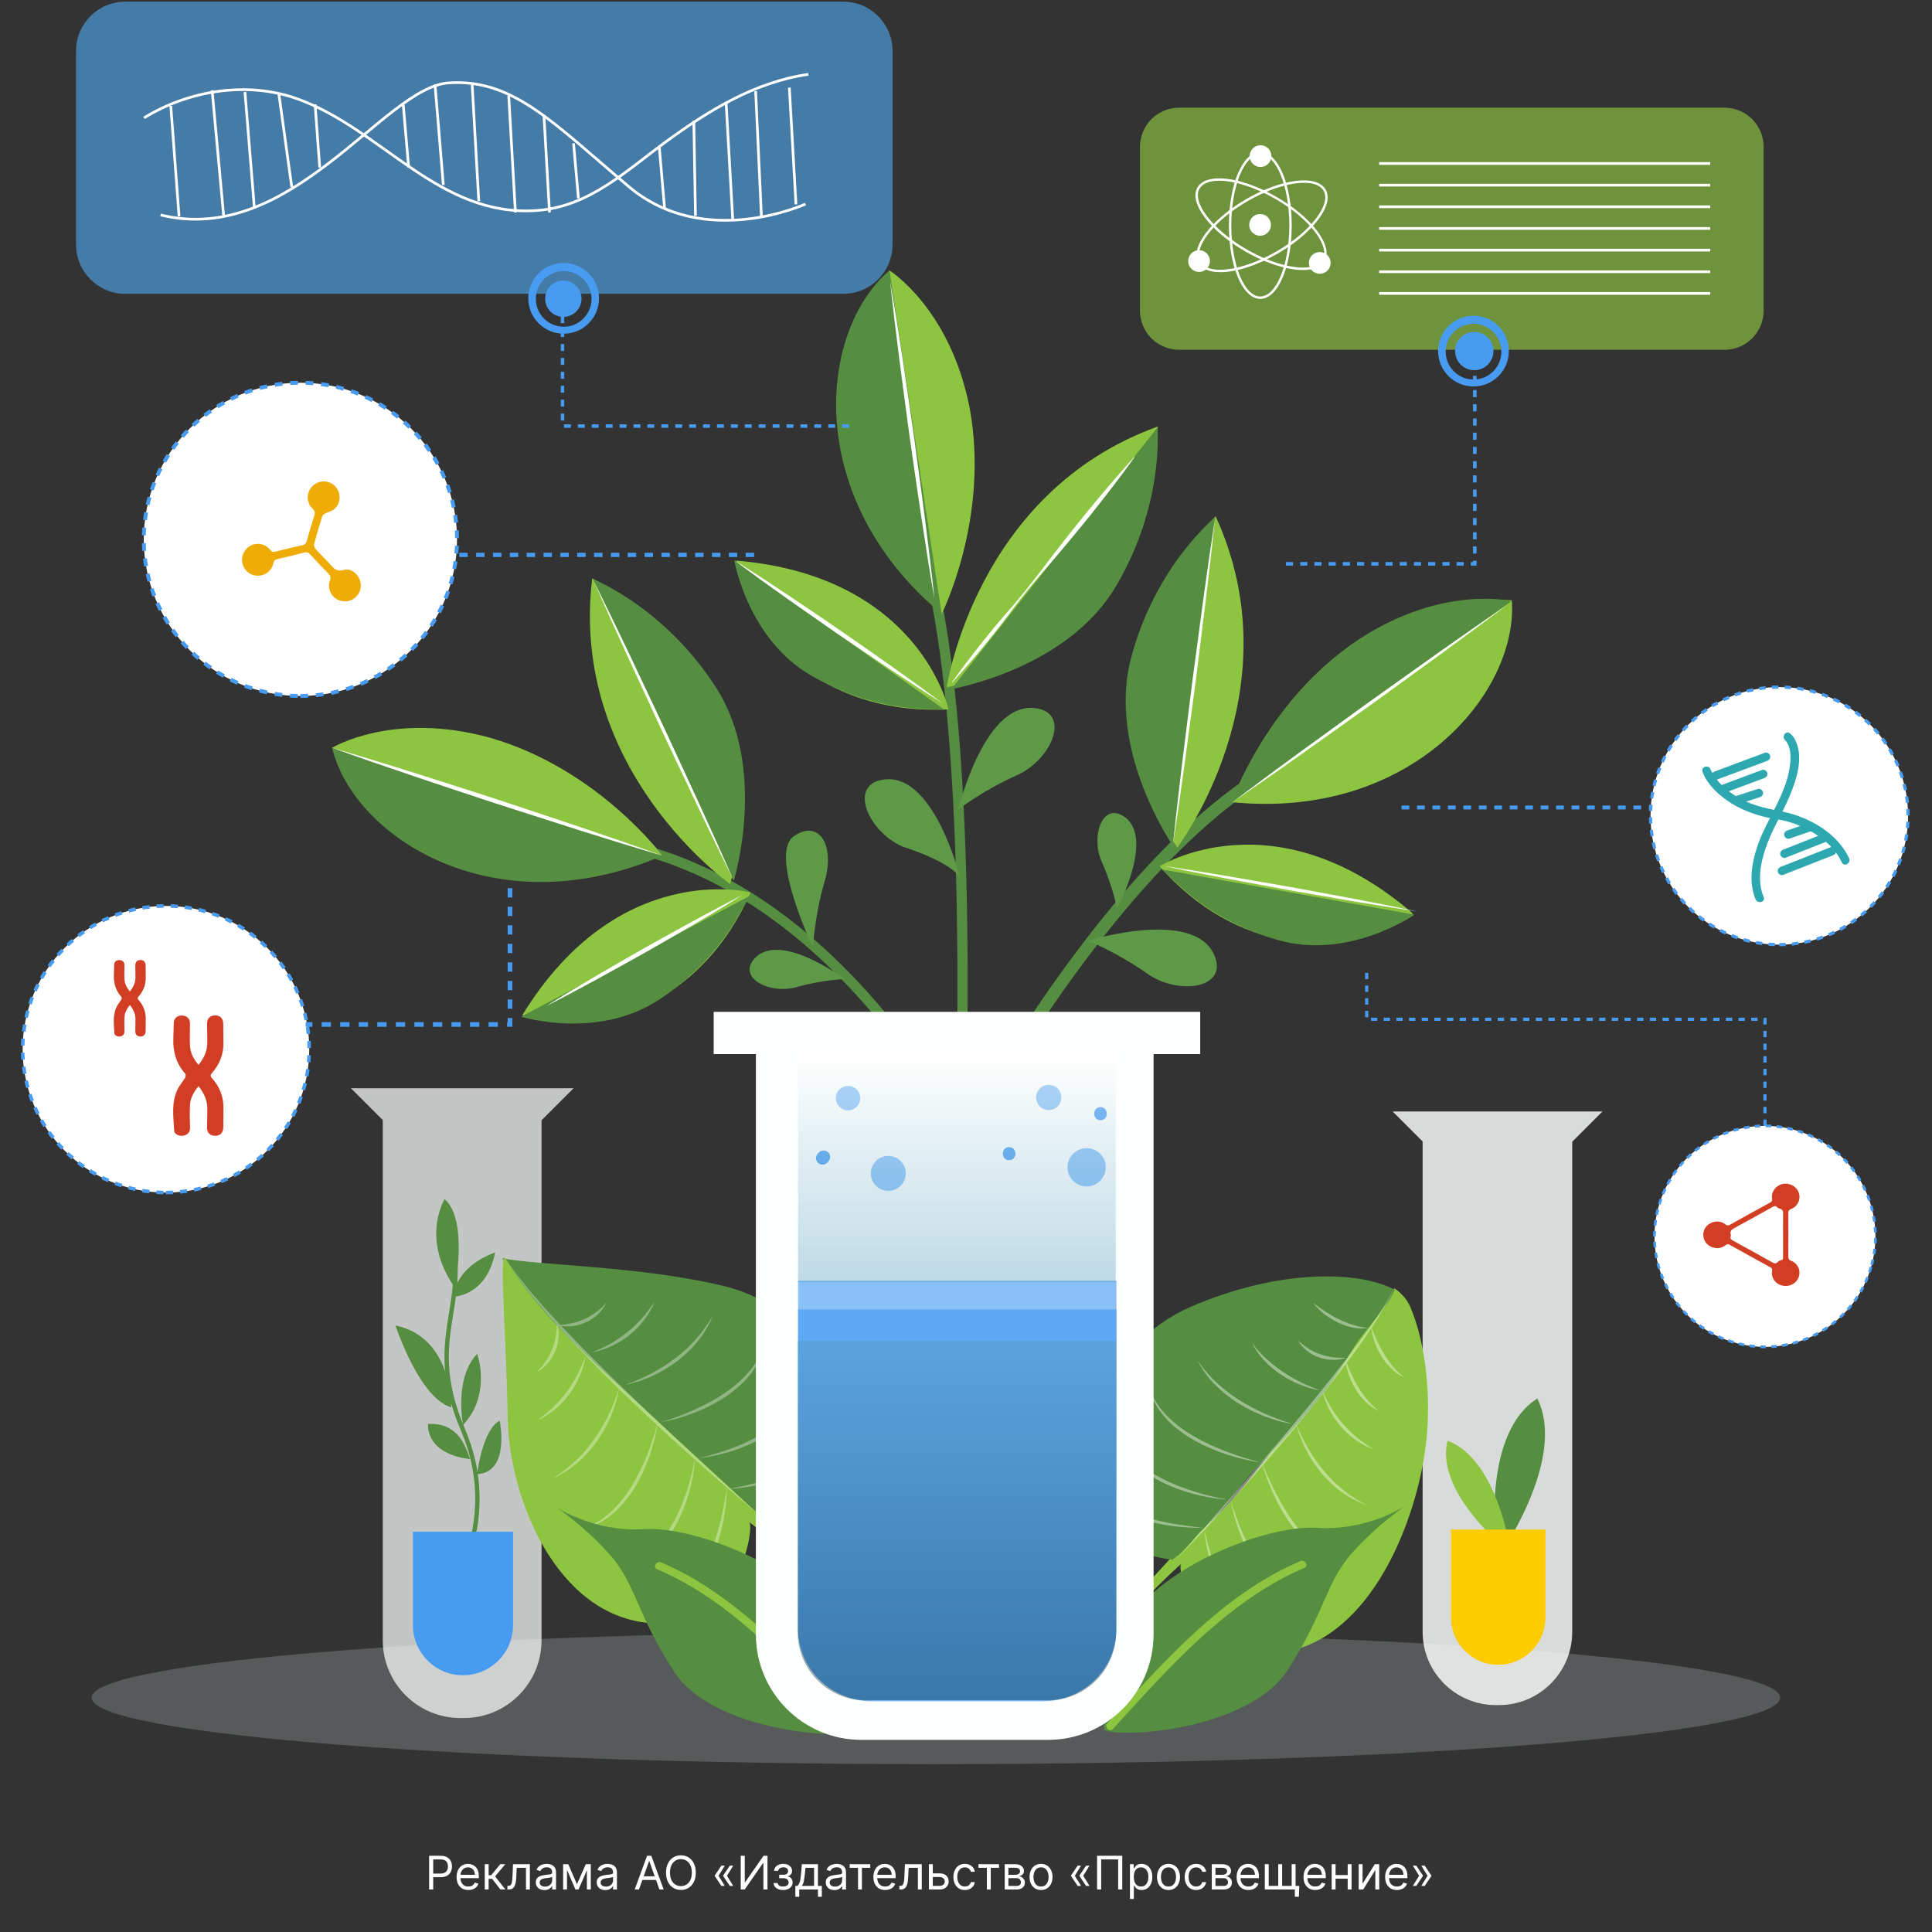 <svg width="500" height="500" viewBox="0 0 500 500" fill="none" xmlns="http://www.w3.org/2000/svg">
<rect x="0" y="0" width="500" height="500" fill="#333333" stroke="none"/>
<g clip-path="url(#clip0_6614_229)">
<path opacity="0.3" d="M242.191 456.568C362.863 456.568 460.687 448.867 460.687 439.367C460.687 429.867 362.863 422.166 242.191 422.166C121.519 422.166 23.695 429.867 23.695 439.367C23.695 448.867 121.519 456.568 242.191 456.568Z" fill="#A9B4B7"/>
<path d="M460.481 244.476C478.888 244.476 493.809 229.553 493.809 211.145C493.809 192.737 478.888 177.815 460.481 177.815C442.074 177.815 427.152 192.737 427.152 211.145C427.152 229.553 442.074 244.476 460.481 244.476Z" fill="white" stroke="#479CF2" stroke-width="0.822" stroke-miterlimit="10" stroke-dasharray="1.64 1.64"/>
<path d="M77.745 180.123C100.131 180.123 118.279 161.974 118.279 139.586C118.279 117.198 100.131 99.05 77.745 99.05C55.359 99.05 37.211 117.198 37.211 139.586C37.211 161.974 55.359 180.123 77.745 180.123Z" fill="white" stroke="#479CF2" stroke-miterlimit="10" stroke-dasharray="2 2"/>
<path d="M42.948 308.637C63.432 308.637 80.037 292.029 80.037 271.544C80.037 251.06 63.432 234.453 42.948 234.453C22.465 234.453 5.859 251.06 5.859 271.544C5.859 292.029 22.465 308.637 42.948 308.637Z" fill="white" stroke="#479CF2" stroke-width="0.915" stroke-miterlimit="10" stroke-dasharray="1.83 1.83"/>
<path d="M484.393 327.342C488.462 312.086 479.395 296.419 464.14 292.348C448.886 288.277 433.22 297.345 429.149 312.601C425.079 327.857 434.146 343.525 449.401 347.595C464.656 351.666 480.322 342.598 484.393 327.342Z" fill="white" stroke="#479CF2" stroke-width="0.705" stroke-miterlimit="10" stroke-dasharray="1.41 1.41"/>
<path opacity="0.72" d="M148.446 281.636H90.832L99.063 289.867V424.507C99.063 435.621 108.07 444.629 119.183 444.629H120.028C131.141 444.629 140.149 435.621 140.149 424.507V289.867H140.216L148.446 281.636Z" fill="#FDFFFE"/>
<path d="M118.95 408.946C118.521 407.651 128.892 391.222 119.817 370.042C118.432 366.81 117.463 363.86 116.799 361.124C113.14 345.956 119.119 337.533 117.655 325.079" stroke="#558E40" stroke-width="1.128" stroke-miterlimit="10"/>
<path d="M116.788 364.209C116.788 364.209 117.216 346.057 102.309 343.028C106.846 355.561 112.037 362.914 116.788 364.209Z" fill="#558E40"/>
<path d="M119.823 368.747C119.823 368.747 117.448 356.642 123.494 350.37C125.228 355.561 125.014 363.556 119.823 368.747Z" fill="#558E40"/>
<path d="M121.761 377.608C121.109 377.394 120.028 367.879 110.738 368.532C110.738 376.965 121.761 377.608 121.761 377.608Z" fill="#558E40"/>
<path d="M123.484 381.505C123.484 381.505 124.633 371.393 128.528 368.195C128.776 367.992 129.047 367.813 129.317 367.666C129.328 367.666 132.132 381.066 123.484 381.505Z" fill="#558E40"/>
<path d="M118.344 333.974C118.344 333.974 108.74 323.052 115.022 310.306C121.17 315.384 117.792 333.04 117.792 333.04" fill="#558E40"/>
<path d="M117.336 335.573C117.336 335.573 125.871 335.573 128.145 324.121C122.312 326.272 117.989 330.168 117.336 335.573Z" fill="#558E40"/>
<path d="M119.826 433.55C112.666 433.55 106.867 427.75 106.867 420.589V396.414H132.786V420.589C132.786 427.75 126.976 433.55 119.826 433.55Z" fill="#479CF2"/>
<path opacity="0.82" d="M414.719 287.65H360.414L368.172 295.408V422.312C368.172 432.785 376.661 441.275 387.133 441.275H387.932C398.404 441.275 406.893 432.785 406.893 422.312V295.408H406.961L414.719 287.65Z" fill="#FDFFFE"/>
<path d="M387.459 403.485C387.459 403.485 405.789 377.811 397.851 361.924C382.572 371.697 387.459 403.485 387.459 403.485Z" fill="#558E40"/>
<path d="M391.085 402.078C391.085 402.078 387.685 377.61 374.612 372.858C371.201 386.64 391.085 402.078 391.085 402.078Z" fill="#8DC541"/>
<path d="M387.736 430.847C380.992 430.847 375.52 425.374 375.52 418.629V395.839H399.953V418.629C399.953 425.374 394.481 430.847 387.736 430.847Z" fill="#FECC00"/>
<path d="M292.672 414.53C296.185 410.635 299.732 406.761 303.29 402.91C303.166 402.921 303.031 402.933 302.896 402.944C306.454 400.32 309.651 397.133 312.916 394.161C322.802 385.209 329.941 373.273 339.433 363.555C344.095 358.781 347.517 353.263 350.963 347.565C354.048 342.465 358.225 338.749 360.837 333.389C362.762 334.706 364.181 336.35 365.003 338.275C369.135 348.005 370.453 362.283 369.011 373.937C366.591 393.665 354.96 423.618 332.429 427.558C309.899 431.5 304.641 406.153 305.62 404.869C306.588 403.574 284.238 424.642 284.881 429.169C285.522 433.696 279.397 430.779 281.345 428.201C282.336 426.872 287.662 420.499 292.672 414.53Z" fill="#8DC541"/>
<path d="M308.183 338.185C330.567 328.501 351.42 328.67 360.99 333.816C358.13 339.807 352.793 344.413 349.472 350.133C342.907 361.426 333.821 370.807 324.836 380.242C320.219 385.085 317.303 390.174 312.349 394.667C308.993 397.696 307.147 401.187 303.353 403.642C297.002 402.989 282.86 398.642 279.741 389.116C275.035 374.781 286.509 347.565 308.183 338.185Z" fill="#558E40"/>
<g opacity="0.42">
<path d="M304.617 403.405L312.06 394.971L319.469 386.515C324.378 380.851 329.287 375.187 334.083 369.433C338.925 363.712 343.632 357.891 348.236 351.979L351.637 347.509L354.903 342.948C356.006 341.44 356.986 339.841 358.033 338.286C359.069 336.722 359.902 335.043 360.859 333.434C357.593 340.201 353.236 346.371 348.777 352.396C344.273 358.397 339.556 364.242 334.76 370.007C329.895 375.715 324.997 381.402 319.975 386.965L312.376 395.264L304.617 403.405Z" fill="white"/>
<path d="M311.66 395.828C312.291 398.598 313.034 401.345 313.901 404.026C314.791 406.705 315.77 409.363 317.054 411.863C318.27 414.396 319.79 416.783 321.704 418.81C323.606 420.848 326.061 422.391 328.853 422.987C327.435 422.875 326.039 422.447 324.732 421.817C323.45 421.164 322.256 420.297 321.22 419.295C319.126 417.279 317.571 414.802 316.266 412.257C315.027 409.667 314.014 406.976 313.26 404.216C312.516 401.469 311.942 398.666 311.66 395.828Z" fill="white"/>
<path d="M318.586 388.531C319.003 389.96 319.453 391.368 319.983 392.753C320.478 394.15 321.03 395.523 321.638 396.863C322.854 399.555 324.182 402.189 325.871 404.587C327.492 407.031 329.451 409.249 331.726 411.085C334.012 412.921 336.68 414.26 339.562 414.992C338.088 414.801 336.635 414.395 335.239 413.844C333.865 413.247 332.548 412.492 331.32 411.626C328.889 409.835 326.862 407.549 325.15 405.083C323.484 402.583 322.11 399.903 321.019 397.122C319.938 394.33 319.07 391.469 318.586 388.531Z" fill="white"/>
<path d="M326.598 378.452C327.138 379.849 327.701 381.222 328.331 382.573C328.939 383.936 329.581 385.276 330.268 386.594C331.653 389.217 333.139 391.796 334.907 394.161C336.618 396.57 338.611 398.777 340.897 400.635C343.171 402.504 345.817 403.923 348.711 404.7C347.224 404.497 345.784 404.047 344.387 403.461C343.003 402.854 341.708 402.043 340.491 401.164C339.253 400.286 338.16 399.227 337.113 398.146C336.066 397.054 335.098 395.894 334.208 394.678C332.452 392.223 330.943 389.611 329.671 386.886C328.41 384.161 327.329 381.357 326.598 378.452Z" fill="white"/>
<path d="M335.523 368.579C335.963 369.682 336.414 370.774 336.954 371.833C337.46 372.902 338.023 373.938 338.62 374.952C339.813 376.978 341.142 378.926 342.684 380.706C343.406 381.629 344.239 382.462 345.049 383.318C345.916 384.095 346.76 384.928 347.695 385.637C348.157 385.998 348.607 386.381 349.08 386.73L350.555 387.698C351.512 388.408 352.605 388.869 353.618 389.511C351.4 388.667 349.204 387.62 347.29 386.178C345.331 384.793 343.574 383.116 342.02 381.28C340.501 379.411 339.138 377.429 338.046 375.29C336.954 373.15 336.053 370.91 335.523 368.579Z" fill="white"/>
<path d="M342.363 360.155C343.028 361.732 343.816 363.23 344.706 364.648C345.606 366.067 346.597 367.43 347.712 368.668C348.815 369.93 350.02 371.101 351.326 372.148C352.609 373.24 354.051 374.13 355.48 375.064C354.692 374.748 353.882 374.433 353.128 374.028C352.384 373.611 351.619 373.195 350.921 372.688C349.479 371.731 348.207 370.537 347.059 369.242C345.91 367.947 344.92 366.518 344.12 364.975C343.332 363.454 342.679 361.844 342.363 360.155Z" fill="white"/>
<path d="M348.207 351.857C348.647 353.141 349.164 354.379 349.716 355.584C350.279 356.789 350.887 357.971 351.586 359.097C352.25 360.234 353.06 361.293 353.904 362.306C354.75 363.332 355.729 364.221 356.754 365.122C355.549 364.502 354.378 363.759 353.409 362.768C352.43 361.811 351.552 360.73 350.842 359.548C349.424 357.205 348.444 354.571 348.207 351.857Z" fill="white"/>
<path d="M311.374 395.376C308.491 395.466 305.609 395.23 302.749 394.835C299.889 394.43 297.063 393.766 294.293 392.865C291.568 391.897 288.878 390.658 286.569 388.845C285.421 387.932 284.396 386.863 283.563 385.669C282.753 384.454 282.144 383.114 281.852 381.694C282.786 384.431 284.689 386.683 286.975 388.316C289.271 389.96 291.873 391.164 294.575 392.054C297.254 393.011 300.047 393.653 302.85 394.194C305.665 394.7 308.514 395.094 311.374 395.376Z" fill="white"/>
<path d="M317.635 388.091C314.629 387.922 311.645 387.359 308.718 386.582C305.801 385.793 302.941 384.713 300.239 383.339C297.559 381.909 295.014 380.152 292.92 377.934C291.884 376.808 290.961 375.592 290.184 374.286C289.463 372.946 288.867 371.549 288.484 370.086C289.576 372.901 291.265 375.401 293.393 377.473C295.521 379.533 297.987 381.233 300.633 382.573C303.245 383.992 306.06 385.039 308.897 385.951C310.316 386.413 311.769 386.807 313.221 387.156C314.685 387.528 316.159 387.831 317.635 388.091Z" fill="white"/>
<path d="M326.27 378.463C323.309 378.08 320.393 377.349 317.533 376.437C314.685 375.513 311.914 374.32 309.268 372.878C307.951 372.135 306.691 371.324 305.474 370.412C304.269 369.5 303.087 368.554 302.074 367.428C301.049 366.325 300.092 365.142 299.315 363.836C298.572 362.53 297.953 361.145 297.559 359.704C298.684 362.474 300.419 364.928 302.547 366.955C304.664 368.994 307.095 370.705 309.697 372.113C312.252 373.587 314.988 374.747 317.758 375.805C319.143 376.335 320.551 376.808 321.97 377.247C323.388 377.709 324.829 378.103 326.27 378.463Z" fill="white"/>
<path d="M334.567 368.522C332.045 368.15 329.579 367.419 327.192 366.507C324.805 365.595 322.52 364.412 320.324 363.072C318.151 361.698 316.147 360.066 314.345 358.241C312.521 356.417 311.08 354.267 309.875 352.037C310.269 352.543 310.64 353.05 311.012 353.568L311.575 354.334L312.206 355.043C312.622 355.517 313.016 356 313.444 356.462L314.807 357.78C316.664 359.469 318.612 361.068 320.774 362.351C322.879 363.714 325.132 364.874 327.429 365.898C328.577 366.417 329.748 366.889 330.941 367.317C332.135 367.779 333.34 368.15 334.567 368.522Z" fill="white"/>
<path d="M341.638 359.805C339.813 359.546 338.035 358.984 336.312 358.296C334.59 357.61 332.957 356.698 331.403 355.673C329.86 354.637 328.42 353.432 327.17 352.058C325.875 350.718 324.839 349.153 323.961 347.543C324.591 348.229 325.087 348.996 325.739 349.637L326.651 350.65L327.642 351.585C328.971 352.812 330.379 353.961 331.887 354.952C333.374 355.976 334.95 356.878 336.583 357.688C337.393 358.093 338.226 358.476 339.071 358.814C339.904 359.197 340.771 359.501 341.638 359.805Z" fill="white"/>
<path d="M348.39 351.382C346.15 352.17 343.616 352.08 341.342 351.281C340.204 350.875 339.123 350.301 338.2 349.535C337.243 348.815 336.489 347.858 335.848 346.878C336.748 347.643 337.626 348.386 338.595 348.984C339.54 349.603 340.576 350.098 341.635 350.458C342.693 350.841 343.808 351.101 344.934 351.247C346.06 351.382 347.22 351.45 348.39 351.382Z" fill="white"/>
<path d="M354.871 343.276C355.311 344.56 355.828 345.799 356.38 347.003C356.943 348.208 357.55 349.39 358.249 350.516C358.913 351.654 359.724 352.712 360.568 353.725C361.413 354.75 362.393 355.64 363.417 356.541C362.212 355.921 361.041 355.178 360.073 354.187C359.094 353.23 358.215 352.149 357.506 350.967C356.076 348.625 355.108 345.989 354.871 343.276Z" fill="white"/>
<path d="M339.789 337.127C340.847 337.972 341.951 338.738 343.065 339.469C344.191 340.191 345.329 340.855 346.522 341.429C347.704 342.037 348.943 342.488 350.193 342.893C351.454 343.298 352.759 343.524 354.111 343.737C352.77 343.861 351.375 343.861 350.024 343.546C348.683 343.264 347.367 342.814 346.128 342.206C343.673 340.99 341.444 339.289 339.789 337.127Z" fill="white"/>
</g>
<path d="M142.735 341.822C147.824 347.215 153.274 352.261 158.735 357.271C164.545 362.586 170.286 367.969 176.075 373.306C182.774 379.477 189.495 385.624 196.184 391.807C201.183 391.942 214.447 391.086 217.453 378.666C221.168 363.273 211.44 338.68 187.367 332.836C165.828 327.612 139.177 327.521 129.922 325.607C133.569 331.463 137.995 336.8 142.735 341.822Z" fill="#558E40"/>
<path d="M221.297 416.388C220.16 415.105 214.057 408.877 208.314 403.067C203.687 398.687 199.025 394.352 194.341 390.038C182.328 378.981 170.337 367.902 158.322 356.844C148.054 347.396 137.695 337.453 130.579 325.326C129.262 325.619 131.052 346.664 131.39 367C131.75 387.831 143.967 417.784 167.848 420.014C191.73 422.243 195.095 395.32 193.969 394.048C192.844 392.775 217.964 412.92 217.682 417.705C217.4 422.48 223.548 418.921 221.297 416.388Z" fill="#8DC541"/>
<g opacity="0.35">
<path d="M196.169 391.795C193.163 389.306 190.19 386.773 187.228 384.24C184.279 381.683 181.362 379.093 178.446 376.504C172.626 371.302 166.939 365.952 161.287 360.559C155.702 355.098 150.197 349.557 144.916 343.804C139.68 338.027 134.546 332.048 130.582 325.314L132.226 327.735C132.778 328.534 133.296 329.357 133.938 330.111C135.176 331.62 136.324 333.185 137.619 334.649L141.459 339.052L145.433 343.342C150.804 348.984 156.299 354.524 161.929 359.917C167.514 365.356 173.211 370.682 178.92 375.997L187.533 383.924C190.392 386.559 193.264 389.194 196.169 391.795Z" fill="white"/>
<path d="M188.11 384.802C188.11 387.685 187.773 390.556 187.254 393.394C186.737 396.232 185.914 399.024 184.857 401.727C183.72 404.384 182.312 406.996 180.296 409.136C178.337 411.309 175.669 412.875 172.82 413.336C175.579 412.503 177.988 410.848 179.767 408.663C181.591 406.513 182.953 404.001 184 401.366C185.104 398.754 185.892 396.006 186.557 393.237C187.221 390.466 187.739 387.652 188.11 384.802Z" fill="white"/>
<path d="M179.844 377.518C179.687 380.524 179.113 383.508 178.29 386.425C177.457 389.33 176.308 392.168 174.834 394.825C173.302 397.449 171.422 399.914 169.08 401.885C167.898 402.853 166.614 403.686 165.263 404.384C163.89 405.038 162.448 405.533 160.984 405.86C163.834 404.88 166.434 403.36 168.619 401.355C169.688 400.331 170.713 399.261 171.614 398.09C172.514 396.919 173.313 395.669 174.046 394.375C175.554 391.818 176.669 389.036 177.626 386.222C178.111 384.814 178.527 383.373 178.887 381.921C179.27 380.468 179.585 378.992 179.844 377.518Z" fill="white"/>
<path d="M170.187 368.272C169.804 371.222 169.039 374.105 168.059 376.919C167.069 379.735 165.807 382.448 164.265 385.016C162.677 387.55 160.786 389.926 158.477 391.862C157.306 392.808 156.068 393.652 154.739 394.362C153.388 395.015 151.981 395.545 150.539 395.859C153.343 394.869 155.865 393.315 158.016 391.333C160.155 389.351 161.991 387.043 163.487 384.532C165.064 382.066 166.292 379.386 167.406 376.661C167.969 375.298 168.464 373.913 168.915 372.505C169.399 371.132 169.804 369.713 170.187 368.272Z" fill="white"/>
<path d="M160.202 359.23C159.853 361.708 159.098 364.117 158.141 366.448C157.173 368.768 155.912 370.964 154.482 373.036C153.018 375.085 151.318 376.988 149.382 378.598C147.502 380.276 145.295 381.548 143.043 382.618C144.045 381.864 145.148 381.289 146.094 380.467L147.558 379.33C148.03 378.925 148.47 378.497 148.92 378.08C149.843 377.258 150.643 376.324 151.487 375.434C152.264 374.477 153.052 373.542 153.739 372.506C155.191 370.524 156.419 368.374 157.5 366.155C158.029 365.041 158.536 363.914 158.974 362.755C159.448 361.606 159.842 360.435 160.202 359.23Z" fill="white"/>
<path d="M151.468 350.967C151.277 352.757 150.737 354.503 150.027 356.158C149.329 357.825 148.406 359.412 147.313 360.865C146.21 362.306 144.994 363.668 143.564 364.783C142.877 365.369 142.123 365.864 141.369 366.371C140.603 366.855 139.792 367.249 138.992 367.644C140.412 366.552 141.841 365.504 143.091 364.254C144.375 363.049 145.535 361.72 146.582 360.313C147.651 358.917 148.563 357.419 149.396 355.854C150.207 354.3 150.916 352.678 151.468 350.967Z" fill="white"/>
<path d="M144.139 342.238C144.861 344.614 144.658 347.271 143.712 349.614C143.227 350.785 142.586 351.899 141.742 352.834C140.942 353.813 139.907 354.557 138.848 355.176C139.692 354.264 140.514 353.386 141.178 352.395C141.877 351.427 142.428 350.379 142.868 349.276C143.318 348.184 143.633 347.036 143.847 345.853C144.039 344.682 144.162 343.477 144.139 342.238Z" fill="white"/>
<path d="M188.348 385.344C191.186 384.859 193.978 384.251 196.725 383.496C199.473 382.731 202.186 381.841 204.753 380.648C207.343 379.499 209.809 378.046 211.88 376.155C213.997 374.297 215.562 371.831 216.294 369.05C215.934 371.91 214.47 374.634 212.365 376.673C210.293 378.756 207.737 380.253 205.125 381.492C202.456 382.641 199.709 383.564 196.883 384.184C194.09 384.791 191.231 385.231 188.348 385.344Z" fill="white"/>
<path d="M180.777 377.349C182.253 377.034 183.705 376.663 185.135 376.223C186.577 375.806 187.995 375.345 189.391 374.816C192.172 373.757 194.908 372.541 197.408 370.942C198.669 370.165 199.897 369.32 201.033 368.375C202.171 367.429 203.206 366.371 204.186 365.267C206.1 363.015 207.53 360.357 208.408 357.475C208.138 358.962 207.699 360.413 207.091 361.81C206.438 363.184 205.65 364.502 204.727 365.717C202.847 368.138 200.459 370.109 197.881 371.73C195.269 373.307 192.488 374.556 189.606 375.492C186.734 376.392 183.784 377.079 180.777 377.349Z" fill="white"/>
<path d="M171.188 368.025C172.606 367.598 174.014 367.136 175.387 366.607C176.773 366.1 178.147 365.549 179.486 364.94C182.166 363.724 184.8 362.407 187.21 360.74C189.664 359.152 191.905 357.238 193.808 355.031C195.711 352.813 197.175 350.235 198.064 347.396C197.794 348.861 197.321 350.279 196.713 351.653C196.06 353.004 195.261 354.277 194.349 355.482C192.503 357.858 190.183 359.828 187.717 361.517C185.206 363.15 182.537 364.513 179.756 365.605C176.975 366.663 174.116 367.53 171.188 368.025Z" fill="white"/>
<path d="M161.797 358.376C162.979 357.971 164.139 357.543 165.276 357.024C166.413 356.541 167.528 356 168.62 355.426C170.804 354.266 172.899 352.96 174.835 351.439C175.837 350.73 176.749 349.897 177.672 349.086C178.528 348.207 179.441 347.374 180.218 346.417C180.611 345.944 181.039 345.494 181.423 345.01L182.515 343.513C183.303 342.544 183.831 341.418 184.553 340.393C183.561 342.679 182.38 344.919 180.769 346.868C179.227 348.861 177.392 350.617 175.399 352.16C173.372 353.657 171.233 355.009 168.947 356.056C166.65 357.092 164.262 357.937 161.797 358.376Z" fill="white"/>
<path d="M153.223 349.954C154.901 349.334 156.51 348.58 158.042 347.701C159.562 346.812 161.037 345.854 162.388 344.729C163.75 343.636 165.034 342.421 166.194 341.103C167.399 339.808 168.39 338.344 169.437 336.881C169.065 337.691 168.693 338.524 168.243 339.301C167.77 340.067 167.297 340.844 166.734 341.553C165.664 343.017 164.359 344.301 162.951 345.449C161.543 346.587 160.001 347.566 158.346 348.332C156.724 349.087 155.002 349.694 153.223 349.954Z" fill="white"/>
<path d="M144.227 342.936C145.464 342.902 146.658 342.744 147.829 342.497C149 342.249 150.138 341.889 151.207 341.394C152.288 340.921 153.324 340.324 154.259 339.592C155.227 338.894 156.082 338.038 156.961 337.16C156.375 338.241 155.665 339.3 154.72 340.144C153.819 341.033 152.727 341.709 151.578 342.238C149.282 343.274 146.635 343.578 144.227 342.936Z" fill="white"/>
</g>
<path d="M221.926 448.019C217.118 450.305 184.421 447.918 174.478 432.66C164.525 417.391 164.649 409.925 157.634 402.144C150.62 394.363 143.773 389.96 143.773 389.96C143.773 389.96 153.615 396.581 166.642 395.737C179.658 394.893 205.138 405.286 213.921 417.728C222.703 430.16 221.926 448.019 221.926 448.019Z" fill="#558E40"/>
<path d="M170.049 406.132C185.812 412.787 198.4 425.004 209.942 437.3C213.185 440.757 216.37 444.259 219.579 447.761C220.48 448.741 221.933 447.277 221.032 446.308C209.48 433.709 197.962 420.624 183.595 411.12C179.631 408.497 175.465 406.211 171.085 404.352C169.88 403.835 168.833 405.614 170.049 406.132Z" fill="#8DC541"/>
<path d="M285.712 447.69C290.52 449.976 323.217 447.589 333.16 432.32C343.113 417.051 342.989 409.586 350.004 401.805C357.018 394.024 363.865 389.621 363.865 389.621C363.865 389.621 354.023 396.242 340.996 395.398C327.98 394.553 302.5 404.946 293.717 417.389C284.946 429.831 285.712 447.69 285.712 447.69Z" fill="#558E40"/>
<path d="M336.53 404.024C320.699 410.713 307.988 422.998 296.379 435.349C293.08 438.863 289.838 442.433 286.583 445.98C285.683 446.959 287.146 448.423 288.036 447.432C299.509 434.911 310.949 421.849 325.248 412.435C329.155 409.868 333.254 407.616 337.566 405.791C338.794 405.285 337.747 403.505 336.53 404.024Z" fill="#8DC541"/>
<path d="M249.117 295.404C249.117 295.404 298.918 199.624 350.677 190.875" stroke="#558E40" stroke-width="3.189" stroke-miterlimit="10"/>
<path d="M318.762 207.596C318.762 207.596 338.128 152.354 391.262 155.36C392.95 179.31 365.195 212.258 318.762 207.596Z" fill="#8DC541"/>
<path d="M391.168 155.575L318.668 207.811C318.668 207.811 327.574 181.631 351.546 165.54C373.366 151.228 391.168 155.575 391.168 155.575Z" fill="#558E40"/>
<path d="M318.668 207.821L327.484 201.222L336.357 194.702L354.169 181.787L372.105 169.018L381.113 162.7L390.177 156.451L381.36 163.039L372.488 169.558L354.676 182.485L336.739 195.243L327.732 201.571L318.668 207.821Z" fill="white"/>
<path d="M304.674 219.353C304.674 219.353 335.39 178.962 314.606 133.617C292.784 155.991 281.829 183.534 304.674 219.353Z" fill="#8DC541"/>
<path d="M314.49 133.876L303.523 218.824C303.523 218.824 286.33 194.108 292.76 170.123C299.189 146.138 314.49 133.876 314.49 133.876Z" fill="#558E40"/>
<path d="M303.523 218.822L304.683 208.181L305.933 197.54L308.579 176.292L311.417 155.066L312.903 144.47L314.491 133.874L313.32 144.527L312.069 155.156L309.435 176.405L306.586 197.63L305.1 208.226L303.523 218.822Z" fill="white"/>
<path d="M300.09 224.197C300.09 224.197 329.77 205.505 365.642 236.414C346.355 249.205 319.592 246.278 300.09 224.197Z" fill="#8DC541"/>
<path d="M300.617 224.985L366.069 236.719C366.069 236.719 349.146 248.531 330.793 243.295C312.44 238.058 304.322 228.104 300.617 224.985Z" fill="#558E40"/>
<path d="M301.164 224.106C306.648 224.905 312.119 225.807 317.58 226.719L333.963 229.556L350.312 232.585C355.75 233.633 361.188 234.691 366.615 235.84C361.132 235.04 355.66 234.139 350.188 233.238L333.805 230.4L317.468 227.371C312.018 226.324 306.58 225.266 301.164 224.106Z" fill="white"/>
<path d="M243.794 385.6C243.794 385.6 261.786 167.78 231.633 124.428" stroke="#558E40" stroke-width="2.646" stroke-miterlimit="10"/>
<path d="M243.701 158.874C243.701 158.874 269.767 106.063 230.2 69.997C211.802 85.648 207.67 128.787 243.701 158.874Z" fill="#558E40"/>
<path d="M230.199 69.997L243.699 158.874C243.699 158.874 256.243 134.034 250.928 105.489C245.861 79.737 230.199 69.997 230.199 69.997Z" fill="#8DC541"/>
<path d="M241.847 155.113C240.654 148.278 239.595 141.42 238.549 134.575C237.502 127.717 236.544 120.848 235.542 113.99C234.63 107.122 233.661 100.253 232.795 93.373L231.511 83.047C231.129 79.602 230.7 76.156 230.352 72.71C230.96 76.122 231.488 79.556 232.063 82.968L233.65 93.249C234.697 100.107 235.654 106.976 236.656 113.832C237.569 120.713 238.538 127.57 239.404 134.451C240.271 141.33 241.127 148.21 241.847 155.113Z" fill="white"/>
<path d="M245.016 177.882C245.016 177.882 252.413 127.379 299.624 110.388C298.915 141.815 286.823 169.087 245.016 177.882Z" fill="#8DC541"/>
<path d="M299.521 110.657L246.207 178.332C246.207 178.332 276.068 173.287 288.779 151.78C301.48 130.273 299.521 110.657 299.521 110.657Z" fill="#558E40"/>
<path d="M246.387 176.541C250.024 171.452 253.863 166.52 257.849 161.712C259.864 159.324 261.981 157.016 263.952 154.595C265.956 152.208 267.859 149.731 269.762 147.242C273.523 142.254 277.396 137.344 281.325 132.491C285.299 127.672 289.331 122.897 293.53 118.269L293.62 118.337C289.973 123.416 286.145 128.358 282.259 133.246C278.33 138.098 274.344 142.907 270.246 147.625C268.208 150.001 266.181 152.376 264.267 154.831C262.319 157.264 260.495 159.809 258.581 162.285C254.719 167.195 250.699 171.981 246.478 176.597L246.387 176.541Z" fill="white"/>
<path d="M245.486 183.578C245.486 183.578 238.021 149.088 190.551 145.079C194.942 167.948 215.896 185.109 245.486 183.578Z" fill="#8DC541"/>
<path d="M244.526 183.747L190.02 144.967C190.02 144.967 193.442 165.438 210.129 174.953C226.815 184.456 239.685 183.285 244.526 183.747Z" fill="#558E40"/>
<path d="M243.953 182.036C239.325 179.141 234.776 176.135 230.227 173.129C225.679 170.11 221.197 167.014 216.67 163.974C212.201 160.844 207.708 157.758 203.261 154.605L196.606 149.842C194.41 148.22 192.192 146.633 190.02 144.977C192.339 146.419 194.613 147.917 196.922 149.38L203.756 153.884C208.305 156.902 212.797 159.988 217.313 163.051C221.782 166.181 226.275 169.266 230.723 172.43C235.158 175.583 239.584 178.759 243.953 182.036Z" fill="white"/>
<path d="M248.023 209.467C248.023 209.467 255.072 179.964 269.056 183.478C276.791 185.426 271.905 196.72 263.156 200.639C254.407 204.546 248.023 209.467 248.023 209.467Z" fill="#5E9947"/>
<path d="M248.696 227.934C248.696 227.934 241.648 198.432 227.664 201.945C219.929 203.894 224.815 215.187 233.564 219.106C233.564 219.106 247.514 223.329 248.696 227.934Z" fill="#5E9947"/>
<path d="M249.109 294.258C249.109 294.258 207.707 209.738 133.484 217.293" stroke="#558E40" stroke-width="2.646" stroke-miterlimit="10"/>
<path d="M194.266 230.963C194.266 230.963 160.104 222.123 135.176 262.705C157.571 269.067 182.33 258.077 194.266 230.963Z" fill="#8DC541"/>
<path d="M193.994 231.885L134.848 263.122C134.848 263.122 154.675 269.27 170.664 258.64C186.653 248.022 191.404 236.007 193.994 231.885Z" fill="#558E40"/>
<path d="M141.352 260.375C145.473 257.775 149.649 255.286 153.838 252.82C158.026 250.342 162.26 247.956 166.471 245.523C170.728 243.17 174.961 240.771 179.239 238.452L185.669 234.994C187.831 233.88 189.981 232.731 192.154 231.639C190.105 232.945 188.011 234.195 185.939 235.468L179.667 239.195C175.479 241.672 171.245 244.059 167.023 246.492C162.767 248.845 158.534 251.244 154.255 253.563C149.987 255.882 145.697 258.18 141.352 260.375Z" fill="white"/>
<path d="M188.979 228.811C188.979 228.811 147.207 199.478 153.264 149.674C181.019 164.448 199.924 187.509 188.979 228.811Z" fill="#8DC541"/>
<path d="M153.445 149.888L189.904 227.956C189.904 227.956 198.833 199.016 185.344 177.993C171.843 156.97 153.445 149.888 153.445 149.888Z" fill="#558E40"/>
<path d="M153.449 149.889L158.19 159.561L162.862 169.268L172.061 188.748L181.091 208.307L185.539 218.115L189.907 227.957L185.167 218.284L180.506 208.577L171.296 189.097L162.277 169.538L157.818 159.73L153.449 149.889Z" fill="white"/>
<path d="M171.398 221.45C171.398 221.45 135.952 174.416 85.949 193.536C91.646 217.002 128.308 240.098 171.398 221.45Z" fill="#558E40"/>
<path d="M85.949 193.524L171.398 221.438C171.398 221.438 154.857 199.064 126.967 190.967C101.679 183.919 85.949 193.524 85.949 193.524Z" fill="#8DC541"/>
<path d="M85.949 193.522C93.144 195.627 100.293 197.846 107.443 200.086C114.593 202.327 121.709 204.658 128.847 206.944L150.173 214.049L160.802 217.686C164.337 218.936 167.873 220.153 171.398 221.436C167.794 220.389 164.226 219.286 160.633 218.205L149.903 214.86L128.499 208.003C121.394 205.627 114.267 203.318 107.174 200.897C100.08 198.499 92.998 196.078 85.949 193.522Z" fill="white"/>
<path d="M210.393 245.196C210.393 245.196 198.898 221.042 205.405 216.448C211.925 211.842 216.136 218.745 213.455 227.945C210.776 237.144 210.393 245.196 210.393 245.196Z" fill="#5E9947"/>
<path d="M281.57 243.463C281.57 243.463 310.53 234.454 314.651 248.27C316.926 255.916 304.72 257.481 296.894 251.964C289.069 246.435 281.57 243.463 281.57 243.463Z" fill="#5E9947"/>
<path d="M289.085 235.152C289.085 235.152 299.499 215.762 290.222 210.919C285.088 208.24 282.284 216.719 285.143 223.069C287.993 229.409 289.085 235.152 289.085 235.152Z" fill="#5E9947"/>
<path d="M218.6 253.372C218.6 253.372 200.978 240.186 194.808 248.642C191.396 253.315 199.369 257.357 206.056 255.477C212.755 253.585 218.6 253.372 218.6 253.372Z" fill="#5E9947"/>
<path d="M310.603 261.872H184.699V272.795H195.621V422.963C195.621 438.051 207.849 450.28 222.937 450.28H271.228C286.316 450.28 298.543 438.051 298.543 422.963V272.795H310.614V261.872H310.603Z" fill="#FDFFFE"/>
<path opacity="0.64" d="M222.64 284.202C222.64 285.947 221.222 287.366 219.476 287.366C217.731 287.366 216.312 285.947 216.312 284.202C216.312 282.456 217.731 281.038 219.476 281.038C221.222 281.038 222.64 282.445 222.64 284.202Z" fill="#479CF2"/>
<path opacity="0.64" d="M286.174 302.094C286.174 304.831 283.956 307.049 281.22 307.049C278.483 307.049 276.266 304.831 276.266 302.094C276.266 299.358 278.483 297.14 281.22 297.14C283.956 297.14 286.174 299.358 286.174 302.094Z" fill="#479CF2"/>
<path opacity="0.64" d="M274.675 284.022C274.675 285.823 273.212 287.287 271.41 287.287C269.609 287.287 268.145 285.823 268.145 284.022C268.145 282.22 269.609 280.756 271.41 280.756C273.212 280.756 274.675 282.208 274.675 284.022Z" fill="#479CF2"/>
<path opacity="0.64" d="M229.886 308.196C232.385 308.196 234.412 306.17 234.412 303.669C234.412 301.169 232.385 299.142 229.886 299.142C227.386 299.142 225.359 301.169 225.359 303.669C225.359 306.17 227.386 308.196 229.886 308.196Z" fill="#479CF2"/>
<path d="M211.965 298.244C211.864 298.345 211.774 298.435 211.673 298.537C211.504 298.694 211.391 298.874 211.324 299.077C211.222 299.28 211.166 299.494 211.177 299.731C211.166 299.966 211.222 300.18 211.324 300.383C211.391 300.597 211.504 300.778 211.673 300.923C211.786 301.013 211.897 301.104 212.01 301.182C212.269 301.34 212.562 301.408 212.866 301.408C213.012 301.385 213.17 301.363 213.316 301.351C213.598 301.273 213.846 301.126 214.059 300.912C214.161 300.812 214.251 300.721 214.352 300.62C214.521 300.462 214.634 300.282 214.702 300.079C214.803 299.876 214.859 299.663 214.848 299.426C214.859 299.19 214.803 298.975 214.702 298.773C214.634 298.559 214.521 298.379 214.352 298.233C214.24 298.142 214.127 298.052 214.014 297.973C213.756 297.816 213.463 297.748 213.159 297.748C213.012 297.77 212.855 297.793 212.709 297.804C212.427 297.883 212.179 298.03 211.965 298.244Z" fill="#479CF2"/>
<path d="M261.157 300.258C263.33 300.258 263.33 296.88 261.157 296.88C258.984 296.88 258.984 300.258 261.157 300.258Z" fill="#479CF2"/>
<path d="M284.805 289.911C286.979 289.911 286.979 286.533 284.805 286.533C282.633 286.533 282.633 289.911 284.805 289.911Z" fill="#479CF2"/>
<path opacity="0.64" d="M269.866 440.303H225.605C215.078 440.303 206.543 431.768 206.543 421.239V331.439H288.939V421.239C288.928 431.768 280.393 440.303 269.866 440.303Z" fill="#479CF2"/>
<path opacity="0.64" d="M270.567 439.965H224.91C214.766 439.965 206.535 431.746 206.535 421.589V338.893H288.932V421.589C288.943 431.746 280.712 439.965 270.567 439.965Z" fill="#479CF2"/>
<path opacity="0.64" d="M271.206 440.055H224.074C214.335 440.055 206.441 432.161 206.441 422.421V346.955H288.838V422.421C288.838 432.161 280.945 440.055 271.206 440.055Z" fill="url(#paint0_linear_6614_229)"/>
<path opacity="0.64" d="M288.751 272.795H206.535V331.832H288.751V272.795Z" fill="url(#paint1_linear_6614_229)"/>
<path d="M462.084 191.638C461.69 191.357 462.073 191.627 462.197 191.785C462.399 192.044 462.174 191.706 462.388 192.033C462.511 192.224 462.635 192.426 462.737 192.64C463.357 193.913 463.457 195.681 463.334 197.19C462.725 205.185 457.186 211.795 454.731 219.237C453.312 223.539 452.547 228.426 454.337 232.739C454.867 234.011 456.984 233.459 456.443 232.164C454.72 228.021 455.587 223.471 456.995 219.361C458.582 214.733 461.217 210.624 463.109 206.131C464.899 201.886 466.835 196.143 464.673 191.65C464.325 190.929 463.852 190.242 463.199 189.769C462.039 188.936 460.947 190.828 462.084 191.638Z" fill="#2DA8B0"/>
<path d="M440.6 199.714C441.67 202.765 444.349 205.31 446.905 207.123C450.001 209.319 453.65 210.715 457.331 211.559C458.964 211.931 460.63 212.077 462.251 212.505C463.93 212.956 465.573 213.575 467.128 214.34C471.091 216.278 474.761 219.126 476.664 223.191C477.261 224.463 479.141 223.36 478.544 222.087C475.538 215.68 468.241 211.447 461.497 210.084C457.692 209.319 454.021 208.643 450.542 206.785C448.189 205.523 446.004 203.891 444.327 201.786C443.831 201.166 443.392 200.502 443.02 199.804C442.908 199.59 442.806 199.364 442.694 199.15C442.661 199.06 442.772 199.376 442.683 199.116C442.244 197.81 440.127 198.374 440.6 199.714Z" fill="#2DA8B0"/>
<path d="M473.809 219.24C470.037 220.726 466.277 222.212 462.504 223.688C461.964 223.902 461.412 224.115 460.872 224.329C460.32 224.543 459.938 225.061 460.107 225.669C460.253 226.187 460.895 226.649 461.446 226.435C465.218 224.949 468.979 223.462 472.75 221.987C473.291 221.773 473.843 221.56 474.384 221.345C474.935 221.131 475.318 220.614 475.149 220.005C475.002 219.477 474.361 219.026 473.809 219.24Z" fill="#2DA8B0"/>
<path d="M463.114 217.033C464.769 216.458 466.435 215.884 468.09 215.321C468.327 215.242 468.564 215.163 468.8 215.074C469.34 214.893 469.746 214.319 469.566 213.734C469.397 213.204 468.8 212.777 468.225 212.967C466.571 213.542 464.905 214.116 463.249 214.679C463.012 214.758 462.777 214.837 462.54 214.927C461.999 215.107 461.594 215.681 461.774 216.267C461.943 216.807 462.529 217.224 463.114 217.033Z" fill="#2DA8B0"/>
<path d="M472.517 215.547C468.846 216.989 465.176 218.441 461.516 219.882C460.965 220.096 460.582 220.614 460.751 221.222C460.897 221.74 461.539 222.202 462.091 221.988C465.761 220.547 469.432 219.094 473.091 217.653C473.643 217.438 474.026 216.921 473.857 216.312C473.71 215.784 473.069 215.322 472.517 215.547Z" fill="#2DA8B0"/>
<path d="M444.31 201.776C448.115 200.358 451.909 198.939 455.716 197.52C456.256 197.318 456.797 197.115 457.337 196.912C457.889 196.709 458.26 196.18 458.102 195.572C457.956 195.043 457.314 194.604 456.763 194.806C452.957 196.226 449.162 197.644 445.357 199.063C444.816 199.266 444.276 199.468 443.735 199.67C443.184 199.873 442.812 200.403 442.97 201.011C443.105 201.54 443.746 201.979 444.31 201.776Z" fill="#2DA8B0"/>
<path d="M454.904 204.185C453.238 204.726 451.572 205.266 449.904 205.807C449.668 205.885 449.432 205.964 449.184 206.043C448.643 206.224 448.238 206.809 448.419 207.383C448.598 207.923 449.184 208.329 449.758 208.149C451.425 207.608 453.091 207.068 454.757 206.527C454.994 206.448 455.23 206.369 455.478 206.291C456.018 206.111 456.424 205.525 456.244 204.951C456.063 204.399 455.478 203.994 454.904 204.185Z" fill="#2DA8B0"/>
<path d="M445.685 205.436C449.321 204.073 452.97 202.711 456.606 201.36C457.158 201.157 457.529 200.628 457.372 200.02C457.226 199.491 456.584 199.051 456.032 199.254C452.395 200.617 448.747 201.979 445.11 203.33C444.559 203.533 444.187 204.062 444.345 204.67C444.48 205.199 445.121 205.639 445.685 205.436Z" fill="#2DA8B0"/>
<path d="M362.723 208.972H427.115" stroke="#479CF2" stroke-miterlimit="10" stroke-dasharray="2 2"/>
<path d="M84.154 144.687C84.57 145.126 84.998 145.543 85.392 145.993C86.349 147.097 87.149 148.065 89.007 147.502C90.729 146.984 92.497 148.369 93.127 150.092C93.747 151.77 93.229 153.594 91.81 154.754C90.436 155.88 88.387 155.936 86.867 154.889C85.46 153.921 84.728 151.939 85.37 150.294C85.707 149.428 85.494 148.943 84.908 148.358C83.343 146.781 81.823 145.171 80.326 143.538C79.841 142.998 79.38 142.829 78.659 143.021C76.373 143.628 74.065 144.169 71.757 144.698C71.172 144.833 70.901 145.059 70.766 145.689C70.327 147.75 68.672 149.022 66.645 148.988C64.776 148.965 63.2 147.683 62.738 145.835C62.276 143.966 63.211 142.019 65.001 141.14C66.656 140.329 68.751 140.78 69.967 142.344C70.372 142.874 70.732 142.908 71.295 142.761C73.626 142.176 75.957 141.59 78.31 141.073C78.974 140.926 79.222 140.588 79.391 139.992C79.999 137.819 80.629 135.656 81.328 133.516C81.587 132.706 81.496 132.2 80.843 131.58C79.177 129.993 79.278 127.301 80.933 125.725C82.634 124.114 85.37 124.25 86.879 126.006C88.387 127.752 88.218 130.409 86.406 131.839C85.82 132.301 84.987 132.458 84.3 132.819C83.951 132.999 83.512 133.269 83.41 133.595C82.656 135.96 81.947 138.336 81.305 140.723C81.204 141.095 81.361 141.68 81.609 141.985C82.409 142.919 83.298 143.786 84.154 144.687Z" fill="#EFAC07"/>
<path d="M118.863 143.606H195.619" stroke="#479CF2" stroke-width="1.092" stroke-miterlimit="10" stroke-dasharray="2.18 2.18"/>
<path d="M51.374 275.588C52.782 273.865 53.593 272.086 53.638 270.103C53.683 268.403 53.593 266.704 53.581 265.003C53.57 263.606 54.313 262.818 55.597 262.784C56.959 262.751 57.77 263.561 57.781 264.992C57.804 266.659 57.815 268.325 57.826 269.992C57.837 272.818 56.88 275.385 54.899 277.649C54.46 278.144 54.37 278.493 54.854 279.022C56.959 281.353 57.883 284.022 57.837 286.96C57.815 288.594 57.815 290.226 57.781 291.87C57.759 293.154 56.937 293.942 55.676 293.942C54.392 293.942 53.581 293.165 53.581 291.882C53.581 290.113 53.694 288.346 53.638 286.578C53.581 284.607 52.748 282.828 51.374 281.105C50.113 282.648 49.258 284.213 49.168 285.981C49.066 287.94 49.145 289.91 49.179 291.882C49.19 292.681 48.909 293.333 48.064 293.728C46.848 294.302 45.114 293.728 45.069 292.568C44.889 288.886 44.247 285.148 46.116 281.623C46.612 280.689 47.366 279.856 47.895 278.931C48.075 278.628 48.109 278.076 47.907 277.839C45.553 275.149 44.731 272.097 44.855 268.798C44.9 267.435 44.923 266.061 44.979 264.698C45.024 263.55 45.869 262.796 47.04 262.807C48.301 262.83 49.168 263.584 49.168 264.755C49.179 266.726 49.078 268.697 49.168 270.656C49.246 272.434 50.08 274.045 51.374 275.588Z" fill="#D23E24"/>
<path d="M33.612 256.581C34.513 255.489 35.02 254.363 35.053 253.102C35.087 252.021 35.02 250.94 35.02 249.859C35.008 248.969 35.481 248.462 36.303 248.451C37.17 248.428 37.677 248.947 37.688 249.848C37.699 250.906 37.711 251.964 37.722 253.023C37.733 254.824 37.125 256.446 35.864 257.887C35.583 258.202 35.526 258.428 35.83 258.766C37.17 260.24 37.756 261.941 37.722 263.81C37.711 264.846 37.711 265.882 37.688 266.929C37.677 267.74 37.148 268.247 36.348 268.247C35.538 268.247 35.02 267.752 35.02 266.94C35.02 265.814 35.087 264.688 35.053 263.573C35.02 262.324 34.49 261.198 33.612 260.094C32.813 261.074 32.272 262.076 32.216 263.191C32.148 264.441 32.205 265.69 32.216 266.94C32.227 267.447 32.047 267.863 31.507 268.111C30.73 268.472 29.638 268.111 29.604 267.368C29.491 265.026 29.086 262.65 30.268 260.409C30.583 259.813 31.056 259.283 31.394 258.698C31.507 258.507 31.529 258.157 31.405 257.999C29.908 256.288 29.39 254.352 29.469 252.257C29.503 251.39 29.514 250.523 29.547 249.656C29.581 248.924 30.111 248.451 30.854 248.462C31.653 248.474 32.205 248.958 32.205 249.701C32.216 250.951 32.148 252.201 32.205 253.451C32.261 254.577 32.79 255.602 33.612 256.581Z" fill="#D23E24"/>
<path d="M131.979 229.86V265.128H79.082" stroke="#479CF2" stroke-width="1.201" stroke-miterlimit="10" stroke-dasharray="2.4 2.4"/>
<path opacity="0.66" d="M446.291 90.524H305.154C299.558 90.524 295.02 85.986 295.02 80.39V38.006C295.02 32.41 299.558 27.872 305.154 27.872H446.291C451.887 27.872 456.425 32.41 456.425 38.006V80.378C456.436 85.975 451.887 90.524 446.291 90.524Z" fill="#8DC541"/>
<path d="M326.169 77.349C321.609 77.349 318.039 68.994 318.039 58.342C318.039 47.678 321.609 39.334 326.169 39.334C330.729 39.334 334.298 47.69 334.298 58.342C334.298 69.005 330.729 77.349 326.169 77.349ZM326.169 39.954C322.025 39.954 318.658 48.208 318.658 58.342C318.658 68.476 322.025 76.73 326.169 76.73C330.312 76.73 333.679 68.487 333.679 58.342C333.679 48.208 330.312 39.954 326.169 39.954Z" fill="white"/>
<path d="M337.191 69.885C336.503 69.885 335.772 69.84 334.995 69.739C331.156 69.243 326.64 67.588 322.283 65.077C317.926 62.555 314.232 59.48 311.891 56.407C309.492 53.254 308.783 50.461 309.886 48.535C312.172 44.583 321.179 45.664 330.412 50.99C334.77 53.513 338.462 56.587 340.805 59.672C343.203 62.825 343.912 65.617 342.809 67.543C341.931 69.074 339.972 69.885 337.191 69.885ZM315.516 46.768C313.072 46.768 311.237 47.443 310.438 48.828C309.459 50.517 310.156 53.073 312.397 56.012C314.694 59.03 318.319 62.048 322.61 64.525C326.9 67.002 331.335 68.635 335.085 69.108C338.744 69.581 341.312 68.905 342.28 67.205C343.26 65.516 342.561 62.96 340.321 60.021C338.024 57.003 334.398 53.986 330.109 51.508C324.749 48.423 319.367 46.768 315.516 46.768Z" fill="white"/>
<path d="M315.815 70.447C313.112 70.447 311.074 69.67 310.151 68.071C309.036 66.145 309.746 63.353 312.155 60.2C314.497 57.126 318.19 54.04 322.548 51.518C331.781 46.192 340.799 45.111 343.074 49.063C344.189 50.989 343.48 53.781 341.07 56.934C338.727 60.008 335.035 63.094 330.677 65.616C325.206 68.78 319.789 70.447 315.815 70.447ZM322.863 52.059C318.573 54.536 314.948 57.565 312.651 60.571C310.41 63.51 309.712 66.066 310.692 67.755C312.764 71.336 321.591 70.131 330.373 65.064C334.663 62.587 338.289 59.558 340.585 56.551C342.826 53.612 343.525 51.056 342.545 49.367C340.473 45.786 331.645 46.991 322.863 52.059Z" fill="white"/>
<path d="M329.032 40.405C329.032 41.959 327.771 43.22 326.218 43.22C324.663 43.22 323.402 41.959 323.402 40.405C323.402 38.851 324.663 37.59 326.218 37.59C327.771 37.578 329.032 38.84 329.032 40.405Z" fill="white"/>
<path d="M313.13 67.564C313.13 69.118 311.869 70.379 310.315 70.379C308.761 70.379 307.5 69.118 307.5 67.564C307.5 66.01 308.761 64.749 310.315 64.749C311.869 64.749 313.13 66.01 313.13 67.564Z" fill="white"/>
<path d="M344.364 68.047C344.364 69.601 343.103 70.862 341.55 70.862C339.995 70.862 338.734 69.601 338.734 68.047C338.734 66.493 339.995 65.232 341.55 65.232C343.103 65.232 344.364 66.493 344.364 68.047Z" fill="white"/>
<path d="M328.922 58.196C328.922 59.75 327.662 61.011 326.108 61.011C324.554 61.011 323.293 59.75 323.293 58.196C323.293 56.642 324.554 55.381 326.108 55.381C327.662 55.381 328.922 56.642 328.922 58.196Z" fill="white"/>
<path d="M356.922 42.308H442.585" stroke="white" stroke-width="0.696" stroke-miterlimit="10"/>
<path d="M356.922 47.915H442.585" stroke="white" stroke-width="0.696" stroke-miterlimit="10"/>
<path d="M356.922 53.513H442.585" stroke="white" stroke-width="0.696" stroke-miterlimit="10"/>
<path d="M356.922 59.119H442.585" stroke="white" stroke-width="0.696" stroke-miterlimit="10"/>
<path d="M356.922 64.727H442.585" stroke="white" stroke-width="0.696" stroke-miterlimit="10"/>
<path d="M356.922 70.324H442.585" stroke="white" stroke-width="0.696" stroke-miterlimit="10"/>
<path d="M356.922 75.93H442.585" stroke="white" stroke-width="0.696" stroke-miterlimit="10"/>
<path d="M332.812 145.914H381.679V95.885" stroke="#479CF2" stroke-width="0.922" stroke-miterlimit="10" stroke-dasharray="1.84 1.84"/>
<path d="M381.338 81.709C376.283 81.709 372.184 85.808 372.184 90.864C372.184 95.919 376.283 100.019 381.338 100.019C386.394 100.019 390.492 95.919 390.492 90.864C390.492 85.808 386.394 81.709 381.338 81.709ZM381.349 98.217C377.374 98.217 374.143 94.996 374.143 91.01C374.143 87.036 377.363 83.804 381.349 83.804C385.324 83.804 388.555 87.024 388.555 91.01C388.555 94.996 385.335 98.217 381.349 98.217Z" fill="#479CF2"/>
<path d="M386.505 90.842C386.505 93.59 384.287 95.808 381.539 95.808C378.792 95.808 376.574 93.59 376.574 90.842C376.574 88.095 378.792 85.877 381.539 85.877C384.287 85.877 386.505 88.095 386.505 90.842Z" fill="#479CF2"/>
<path opacity="0.66" d="M218.226 76.045H32.422C25.384 76.045 19.676 70.336 19.676 63.298V13.179C19.676 6.141 25.384 0.432 32.422 0.432H218.237C225.274 0.432 230.982 6.141 230.982 13.179V63.31C230.971 70.347 225.263 76.045 218.226 76.045Z" fill="#4EA0E3"/>
<path d="M209.209 19.238C195.382 21.22 183.436 28.573 172.357 36.669C162.02 44.225 152.517 53.447 139.13 54.46C113.705 56.386 99.057 33.595 77.112 25.634C64.085 20.904 48.941 23.348 37.254 30.509" stroke="white" stroke-width="0.696" stroke-miterlimit="10"/>
<path d="M208.454 52.804C208.454 52.804 182.322 64.818 162.719 48.288C143.116 31.758 132.768 20.318 116.071 21.455C99.373 22.592 75.446 63.963 41.566 55.63" stroke="white" stroke-width="0.696" stroke-miterlimit="10"/>
<path d="M195.559 23.595L197.067 56.295" stroke="white" stroke-width="0.696" stroke-miterlimit="10"/>
<path d="M187.91 26.556L189.632 56.779" stroke="white" stroke-width="0.696" stroke-miterlimit="10"/>
<path d="M204.277 22.661L206 52.884" stroke="white" stroke-width="0.696" stroke-miterlimit="10"/>
<path d="M122.188 21.84L123.91 52.073" stroke="white" stroke-width="0.696" stroke-miterlimit="10"/>
<path d="M131.656 24.766L133.391 55" stroke="white" stroke-width="0.696" stroke-miterlimit="10"/>
<path d="M140.77 29.777L142.211 54.977" stroke="white" stroke-width="0.696" stroke-miterlimit="10"/>
<path d="M112.582 21.906L114.733 47.883" stroke="white" stroke-width="0.696" stroke-miterlimit="10"/>
<path d="M104.359 27.097L105.756 43.323" stroke="white" stroke-width="0.696" stroke-miterlimit="10"/>
<path d="M148.434 37.086L149.695 51.33" stroke="white" stroke-width="0.696" stroke-miterlimit="10"/>
<path d="M170.598 37.817L172.005 54.043" stroke="white" stroke-width="0.696" stroke-miterlimit="10"/>
<path d="M179.559 31.264L179.987 55.834" stroke="white" stroke-width="0.696" stroke-miterlimit="10"/>
<path d="M54.895 23.369L57.89 55.968" stroke="white" stroke-width="0.696" stroke-miterlimit="10"/>
<path d="M63.391 23.799L65.845 53.987" stroke="white" stroke-width="0.696" stroke-miterlimit="10"/>
<path d="M44.199 27.413L46.339 55.991" stroke="white" stroke-width="0.696" stroke-miterlimit="10"/>
<path d="M81.543 27.007L82.748 43.368" stroke="white" stroke-width="0.696" stroke-miterlimit="10"/>
<path d="M72.18 24.395L75.513 48.436" stroke="white" stroke-width="0.696" stroke-miterlimit="10"/>
<path d="M145.873 68.05C140.817 68.05 136.719 72.149 136.719 77.205C136.719 82.261 140.817 86.359 145.873 86.359C150.928 86.359 155.027 82.261 155.027 77.205C155.015 72.149 150.917 68.05 145.873 68.05ZM145.884 84.558C141.91 84.558 138.678 81.337 138.678 77.351C138.678 73.376 141.898 70.144 145.884 70.144C149.859 70.144 153.09 73.365 153.09 77.351C153.079 81.337 149.859 84.558 145.884 84.558Z" fill="#479CF2"/>
<path d="M150.499 77.307C150.499 79.908 148.393 82.013 145.792 82.013C143.191 82.013 141.086 79.908 141.086 77.307C141.086 74.706 143.191 72.6 145.792 72.6C148.393 72.6 150.499 74.706 150.499 77.307Z" fill="#479CF2"/>
<path d="M219.744 110.265H145.578V75.763" stroke="#479CF2" stroke-width="0.898" stroke-miterlimit="10" stroke-dasharray="1.8 1.8"/>
<path d="M440.805 319.527C440.85 318.176 441.491 317.117 442.797 316.509C444.103 315.901 445.398 316.003 446.535 316.869C446.986 317.219 447.278 317.207 447.751 316.948C451.186 315.023 454.642 313.119 458.099 311.228C458.549 310.98 458.707 310.755 458.616 310.237C458.313 308.492 459.54 306.814 461.331 306.419C463.098 306.026 464.933 307.005 465.507 308.638C466.104 310.327 465.294 312.185 463.571 312.872C462.974 313.108 462.816 313.378 462.816 313.953C462.839 317.691 462.839 321.441 462.816 325.179C462.816 325.743 462.94 326.047 463.537 326.283C465.316 326.981 466.127 328.85 465.485 330.562C464.888 332.172 463.076 333.118 461.353 332.735C459.472 332.319 458.313 330.708 458.616 328.873C458.684 328.433 458.605 328.209 458.189 327.983C454.687 326.069 451.186 324.143 447.706 322.184C447.244 321.925 446.975 321.947 446.558 322.263C445.42 323.141 444.115 323.242 442.809 322.646C441.502 322.038 440.85 320.979 440.805 319.527ZM461.454 319.571C461.454 317.849 461.432 316.138 461.465 314.414C461.476 313.638 461.499 312.928 460.452 312.748C460.261 312.715 460.069 312.568 459.934 312.422C459.562 312.027 459.236 312.083 458.786 312.331C455.599 314.121 452.412 315.901 449.193 317.635C448.348 318.097 447.537 318.468 447.943 319.616C447.977 319.707 447.954 319.819 447.92 319.909C447.684 320.495 447.977 320.788 448.506 321.081C451.85 322.904 455.183 324.74 458.504 326.609C459.101 326.948 459.573 327.173 460.126 326.564C460.317 326.35 460.643 326.204 460.936 326.148C461.42 326.047 461.465 325.776 461.454 325.382C461.454 323.468 461.454 321.52 461.454 319.571Z" fill="#D23E24"/>
<path d="M456.772 291.386V263.787H353.703V250.556" stroke="#479CF2" stroke-width="0.822" stroke-miterlimit="10" stroke-dasharray="1.64 1.64"/>
</g>
<path d="M111.057 489V480.273H114.006C114.69 480.273 115.25 480.396 115.685 480.643C116.122 480.888 116.446 481.219 116.656 481.636C116.866 482.054 116.972 482.52 116.972 483.034C116.972 483.548 116.866 484.016 116.656 484.436C116.449 484.857 116.128 485.192 115.693 485.442C115.259 485.689 114.702 485.812 114.023 485.812H111.909V484.875H113.989C114.457 484.875 114.834 484.794 115.118 484.632C115.402 484.47 115.608 484.251 115.736 483.976C115.866 483.697 115.932 483.384 115.932 483.034C115.932 482.685 115.866 482.372 115.736 482.097C115.608 481.821 115.401 481.605 115.114 481.449C114.827 481.29 114.446 481.21 113.972 481.21H112.114V489H111.057ZM121.212 489.136C120.581 489.136 120.037 488.997 119.58 488.719C119.125 488.438 118.774 488.045 118.527 487.543C118.283 487.037 118.161 486.449 118.161 485.778C118.161 485.108 118.283 484.517 118.527 484.006C118.774 483.491 119.118 483.091 119.558 482.804C120.001 482.514 120.518 482.369 121.109 482.369C121.45 482.369 121.787 482.426 122.119 482.54C122.452 482.653 122.754 482.838 123.027 483.094C123.3 483.347 123.517 483.682 123.679 484.099C123.841 484.517 123.922 485.031 123.922 485.642V486.068H118.876V485.199H122.899C122.899 484.83 122.825 484.5 122.678 484.21C122.533 483.92 122.325 483.692 122.055 483.524C121.788 483.357 121.473 483.273 121.109 483.273C120.709 483.273 120.362 483.372 120.07 483.571C119.78 483.767 119.557 484.023 119.401 484.338C119.244 484.653 119.166 484.991 119.166 485.352V485.932C119.166 486.426 119.251 486.845 119.422 487.189C119.595 487.53 119.835 487.79 120.142 487.969C120.449 488.145 120.805 488.233 121.212 488.233C121.476 488.233 121.714 488.196 121.928 488.122C122.143 488.045 122.33 487.932 122.486 487.781C122.642 487.628 122.763 487.437 122.848 487.21L123.82 487.483C123.717 487.812 123.545 488.102 123.304 488.352C123.063 488.599 122.764 488.793 122.409 488.932C122.054 489.068 121.655 489.136 121.212 489.136ZM125.452 489V482.455H126.457V485.301H127.122L129.474 482.455H130.77L128.128 485.608L130.804 489H129.509L127.361 486.239H126.457V489H125.452ZM131.317 489V488.062H131.556C131.752 488.062 131.915 488.024 132.046 487.947C132.177 487.868 132.282 487.73 132.362 487.534C132.444 487.335 132.506 487.06 132.549 486.707C132.594 486.352 132.627 485.901 132.647 485.352L132.766 482.455H137.13V489H136.124V483.392H133.721L133.619 485.727C133.596 486.264 133.548 486.737 133.474 487.146C133.403 487.553 133.293 487.893 133.146 488.169C133.001 488.445 132.808 488.652 132.566 488.791C132.325 488.93 132.022 489 131.658 489H131.317ZM140.901 489.153C140.487 489.153 140.11 489.075 139.772 488.919C139.434 488.76 139.165 488.531 138.967 488.233C138.768 487.932 138.668 487.568 138.668 487.142C138.668 486.767 138.742 486.463 138.89 486.23C139.038 485.994 139.235 485.81 139.482 485.676C139.729 485.543 140.002 485.443 140.3 485.378C140.602 485.31 140.904 485.256 141.208 485.216C141.606 485.165 141.928 485.126 142.175 485.101C142.425 485.072 142.607 485.026 142.721 484.96C142.837 484.895 142.896 484.781 142.896 484.619V484.585C142.896 484.165 142.781 483.838 142.55 483.605C142.323 483.372 141.978 483.256 141.515 483.256C141.035 483.256 140.658 483.361 140.386 483.571C140.113 483.781 139.921 484.006 139.81 484.244L138.856 483.903C139.026 483.506 139.254 483.196 139.538 482.974C139.825 482.75 140.137 482.594 140.475 482.506C140.816 482.415 141.151 482.369 141.481 482.369C141.691 482.369 141.933 482.395 142.205 482.446C142.481 482.494 142.746 482.595 143.002 482.749C143.261 482.902 143.475 483.134 143.646 483.443C143.816 483.753 143.901 484.168 143.901 484.688V489H142.896V488.114H142.844C142.776 488.256 142.663 488.408 142.504 488.57C142.344 488.732 142.133 488.869 141.869 488.983C141.604 489.097 141.282 489.153 140.901 489.153ZM141.055 488.25C141.452 488.25 141.788 488.172 142.06 488.016C142.336 487.859 142.543 487.658 142.683 487.411C142.825 487.163 142.896 486.903 142.896 486.631V485.71C142.853 485.761 142.759 485.808 142.614 485.851C142.472 485.891 142.308 485.926 142.12 485.957C141.935 485.986 141.755 486.011 141.579 486.034C141.406 486.054 141.265 486.071 141.157 486.085C140.896 486.119 140.651 486.175 140.424 486.251C140.2 486.325 140.018 486.437 139.879 486.588C139.742 486.736 139.674 486.937 139.674 487.193C139.674 487.543 139.803 487.807 140.062 487.986C140.323 488.162 140.654 488.25 141.055 488.25ZM149.316 487.636L151.6 482.455H152.555L149.725 489H148.907L146.129 482.455H147.066L149.316 487.636ZM146.743 482.455V489H145.737V482.455H146.743ZM151.89 489V482.455H152.896V489H151.89ZM156.663 489.153C156.248 489.153 155.872 489.075 155.534 488.919C155.196 488.76 154.927 488.531 154.728 488.233C154.529 487.932 154.43 487.568 154.43 487.142C154.43 486.767 154.504 486.463 154.652 486.23C154.799 485.994 154.997 485.81 155.244 485.676C155.491 485.543 155.764 485.443 156.062 485.378C156.363 485.31 156.666 485.256 156.97 485.216C157.368 485.165 157.69 485.126 157.937 485.101C158.187 485.072 158.369 485.026 158.483 484.96C158.599 484.895 158.657 484.781 158.657 484.619V484.585C158.657 484.165 158.542 483.838 158.312 483.605C158.085 483.372 157.74 483.256 157.277 483.256C156.797 483.256 156.42 483.361 156.147 483.571C155.875 483.781 155.683 484.006 155.572 484.244L154.618 483.903C154.788 483.506 155.015 483.196 155.299 482.974C155.586 482.75 155.899 482.594 156.237 482.506C156.578 482.415 156.913 482.369 157.243 482.369C157.453 482.369 157.694 482.395 157.967 482.446C158.243 482.494 158.508 482.595 158.764 482.749C159.022 482.902 159.237 483.134 159.407 483.443C159.578 483.753 159.663 484.168 159.663 484.688V489H158.657V488.114H158.606C158.538 488.256 158.424 488.408 158.265 488.57C158.106 488.732 157.895 488.869 157.63 488.983C157.366 489.097 157.044 489.153 156.663 489.153ZM156.816 488.25C157.214 488.25 157.549 488.172 157.822 488.016C158.098 487.859 158.305 487.658 158.444 487.411C158.586 487.163 158.657 486.903 158.657 486.631V485.71C158.615 485.761 158.521 485.808 158.376 485.851C158.234 485.891 158.069 485.926 157.882 485.957C157.697 485.986 157.517 486.011 157.341 486.034C157.167 486.054 157.027 486.071 156.919 486.085C156.657 486.119 156.413 486.175 156.186 486.251C155.961 486.325 155.779 486.437 155.64 486.588C155.504 486.736 155.436 486.937 155.436 487.193C155.436 487.543 155.565 487.807 155.824 487.986C156.085 488.162 156.416 488.25 156.816 488.25ZM165.368 489H164.26L167.464 480.273H168.555L171.76 489H170.652L168.044 481.653H167.976L165.368 489ZM165.777 485.591H170.243V486.528H165.777V485.591ZM180.073 484.636C180.073 485.557 179.907 486.352 179.574 487.023C179.242 487.693 178.786 488.21 178.206 488.574C177.627 488.938 176.965 489.119 176.221 489.119C175.476 489.119 174.814 488.938 174.235 488.574C173.655 488.21 173.199 487.693 172.867 487.023C172.534 486.352 172.368 485.557 172.368 484.636C172.368 483.716 172.534 482.92 172.867 482.25C173.199 481.58 173.655 481.062 174.235 480.699C174.814 480.335 175.476 480.153 176.221 480.153C176.965 480.153 177.627 480.335 178.206 480.699C178.786 481.062 179.242 481.58 179.574 482.25C179.907 482.92 180.073 483.716 180.073 484.636ZM179.05 484.636C179.05 483.881 178.924 483.243 178.671 482.723C178.421 482.203 178.081 481.81 177.652 481.543C177.226 481.276 176.749 481.142 176.221 481.142C175.692 481.142 175.213 481.276 174.784 481.543C174.358 481.81 174.019 482.203 173.766 482.723C173.516 483.243 173.391 483.881 173.391 484.636C173.391 485.392 173.516 486.03 173.766 486.55C174.019 487.07 174.358 487.463 174.784 487.73C175.213 487.997 175.692 488.131 176.221 488.131C176.749 488.131 177.226 487.997 177.652 487.73C178.081 487.463 178.421 487.07 178.671 486.55C178.924 486.03 179.05 485.392 179.05 484.636ZM187.577 488.062H186.691L184.969 485.506V485.42H185.941L187.577 488.062ZM187.577 482.83L185.941 485.472H184.969V485.386L186.691 482.83H187.577ZM189.759 488.062H188.873L187.151 485.506V485.42H188.123L189.759 488.062ZM189.759 482.83L188.123 485.472H187.151V485.386L188.873 482.83H189.759ZM191.705 480.273H192.745V487.142H192.83L197.603 480.273H198.626V489H197.569V482.148H197.484L192.728 489H191.705V480.273ZM200.195 487.33H201.269C201.292 487.625 201.425 487.849 201.669 488.003C201.917 488.156 202.238 488.233 202.632 488.233C203.036 488.233 203.381 488.151 203.668 487.986C203.955 487.818 204.098 487.548 204.098 487.176C204.098 486.957 204.044 486.767 203.936 486.605C203.828 486.44 203.676 486.312 203.48 486.222C203.284 486.131 203.053 486.085 202.786 486.085H201.661V485.182H202.786C203.186 485.182 203.482 485.091 203.672 484.909C203.865 484.727 203.962 484.5 203.962 484.227C203.962 483.935 203.858 483.7 203.651 483.524C203.444 483.345 203.15 483.256 202.769 483.256C202.385 483.256 202.066 483.342 201.81 483.516C201.554 483.686 201.419 483.906 201.405 484.176H200.348C200.36 483.824 200.468 483.513 200.672 483.243C200.877 482.97 201.155 482.757 201.507 482.604C201.86 482.447 202.263 482.369 202.718 482.369C203.178 482.369 203.577 482.45 203.915 482.612C204.256 482.771 204.519 482.989 204.703 483.264C204.891 483.537 204.985 483.847 204.985 484.193C204.985 484.562 204.881 484.861 204.674 485.088C204.466 485.315 204.206 485.477 203.894 485.574V485.642C204.141 485.659 204.355 485.739 204.537 485.881C204.722 486.02 204.865 486.203 204.968 486.43C205.07 486.655 205.121 486.903 205.121 487.176C205.121 487.574 205.015 487.92 204.801 488.216C204.588 488.509 204.296 488.736 203.924 488.898C203.551 489.057 203.127 489.136 202.65 489.136C202.186 489.136 201.772 489.061 201.405 488.911C201.039 488.757 200.748 488.545 200.532 488.276C200.319 488.003 200.206 487.688 200.195 487.33ZM205.835 490.875V488.062H206.38C206.514 487.923 206.629 487.773 206.725 487.611C206.822 487.449 206.906 487.257 206.977 487.036C207.051 486.811 207.113 486.538 207.164 486.217C207.216 485.893 207.261 485.503 207.301 485.045L207.522 482.455H211.681V488.062H212.687V490.875H211.681V489H206.841V490.875H205.835ZM207.522 488.062H210.676V483.392H208.46L208.289 485.045C208.218 485.73 208.13 486.328 208.025 486.839C207.92 487.351 207.752 487.759 207.522 488.062ZM215.948 489.153C215.533 489.153 215.157 489.075 214.819 488.919C214.481 488.76 214.212 488.531 214.013 488.233C213.815 487.932 213.715 487.568 213.715 487.142C213.715 486.767 213.789 486.463 213.937 486.23C214.085 485.994 214.282 485.81 214.529 485.676C214.776 485.543 215.049 485.443 215.347 485.378C215.648 485.31 215.951 485.256 216.255 485.216C216.653 485.165 216.975 485.126 217.222 485.101C217.472 485.072 217.654 485.026 217.768 484.96C217.884 484.895 217.942 484.781 217.942 484.619V484.585C217.942 484.165 217.827 483.838 217.597 483.605C217.37 483.372 217.025 483.256 216.562 483.256C216.082 483.256 215.705 483.361 215.433 483.571C215.16 483.781 214.968 484.006 214.857 484.244L213.903 483.903C214.073 483.506 214.3 483.196 214.585 482.974C214.871 482.75 215.184 482.594 215.522 482.506C215.863 482.415 216.198 482.369 216.528 482.369C216.738 482.369 216.979 482.395 217.252 482.446C217.528 482.494 217.793 482.595 218.049 482.749C218.308 482.902 218.522 483.134 218.692 483.443C218.863 483.753 218.948 484.168 218.948 484.688V489H217.942V488.114H217.891C217.823 488.256 217.71 488.408 217.55 488.57C217.391 488.732 217.18 488.869 216.915 488.983C216.651 489.097 216.329 489.153 215.948 489.153ZM216.102 488.25C216.499 488.25 216.835 488.172 217.107 488.016C217.383 487.859 217.59 487.658 217.729 487.411C217.871 487.163 217.942 486.903 217.942 486.631V485.71C217.9 485.761 217.806 485.808 217.661 485.851C217.519 485.891 217.354 485.926 217.167 485.957C216.982 485.986 216.802 486.011 216.626 486.034C216.452 486.054 216.312 486.071 216.204 486.085C215.942 486.119 215.698 486.175 215.471 486.251C215.246 486.325 215.065 486.437 214.925 486.588C214.789 486.736 214.721 486.937 214.721 487.193C214.721 487.543 214.85 487.807 215.109 487.986C215.37 488.162 215.701 488.25 216.102 488.25ZM219.893 483.392V482.455H225.211V483.392H223.064V489H222.058V483.392H219.893ZM229.083 489.136C228.452 489.136 227.908 488.997 227.451 488.719C226.996 488.438 226.645 488.045 226.398 487.543C226.154 487.037 226.032 486.449 226.032 485.778C226.032 485.108 226.154 484.517 226.398 484.006C226.645 483.491 226.989 483.091 227.429 482.804C227.873 482.514 228.39 482.369 228.98 482.369C229.321 482.369 229.658 482.426 229.99 482.54C230.323 482.653 230.625 482.838 230.898 483.094C231.171 483.347 231.388 483.682 231.55 484.099C231.712 484.517 231.793 485.031 231.793 485.642V486.068H226.748V485.199H230.77C230.77 484.83 230.696 484.5 230.549 484.21C230.404 483.92 230.196 483.692 229.926 483.524C229.659 483.357 229.344 483.273 228.98 483.273C228.58 483.273 228.233 483.372 227.941 483.571C227.651 483.767 227.428 484.023 227.272 484.338C227.115 484.653 227.037 484.991 227.037 485.352V485.932C227.037 486.426 227.123 486.845 227.293 487.189C227.466 487.53 227.706 487.79 228.013 487.969C228.32 488.145 228.676 488.233 229.083 488.233C229.347 488.233 229.586 488.196 229.799 488.122C230.015 488.045 230.201 487.932 230.357 487.781C230.513 487.628 230.634 487.437 230.719 487.21L231.691 487.483C231.588 487.812 231.417 488.102 231.175 488.352C230.934 488.599 230.635 488.793 230.28 488.932C229.925 489.068 229.526 489.136 229.083 489.136ZM232.743 489V488.062H232.982C233.178 488.062 233.341 488.024 233.472 487.947C233.603 487.868 233.708 487.73 233.787 487.534C233.87 487.335 233.932 487.06 233.975 486.707C234.02 486.352 234.053 485.901 234.073 485.352L234.192 482.455H238.556V489H237.55V483.392H235.147L235.044 485.727C235.022 486.264 234.973 486.737 234.9 487.146C234.828 487.553 234.719 487.893 234.571 488.169C234.426 488.445 234.233 488.652 233.992 488.791C233.75 488.93 233.448 489 233.084 489H232.743ZM241.27 484.824H243.145C243.912 484.824 244.499 485.018 244.905 485.408C245.311 485.797 245.515 486.29 245.515 486.886C245.515 487.278 245.424 487.635 245.242 487.956C245.06 488.274 244.793 488.528 244.441 488.719C244.088 488.906 243.657 489 243.145 489H240.401V482.455H241.407V488.062H243.145C243.543 488.062 243.87 487.957 244.125 487.747C244.381 487.537 244.509 487.267 244.509 486.938C244.509 486.591 244.381 486.308 244.125 486.089C243.87 485.871 243.543 485.761 243.145 485.761H241.27V484.824ZM249.705 489.136C249.091 489.136 248.563 488.991 248.119 488.702C247.676 488.412 247.335 488.013 247.097 487.504C246.858 486.996 246.739 486.415 246.739 485.761C246.739 485.097 246.861 484.51 247.105 484.001C247.352 483.49 247.696 483.091 248.136 482.804C248.58 482.514 249.097 482.369 249.688 482.369C250.148 482.369 250.562 482.455 250.932 482.625C251.301 482.795 251.604 483.034 251.839 483.341C252.075 483.648 252.222 484.006 252.278 484.415H251.273C251.196 484.116 251.026 483.852 250.761 483.622C250.5 483.389 250.148 483.273 249.705 483.273C249.313 483.273 248.969 483.375 248.673 483.58C248.381 483.781 248.152 484.067 247.987 484.436C247.825 484.803 247.744 485.233 247.744 485.727C247.744 486.233 247.824 486.673 247.983 487.048C248.145 487.423 248.372 487.714 248.665 487.922C248.96 488.129 249.307 488.233 249.705 488.233C249.966 488.233 250.203 488.188 250.416 488.097C250.629 488.006 250.81 487.875 250.957 487.705C251.105 487.534 251.21 487.33 251.273 487.091H252.278C252.222 487.477 252.081 487.825 251.857 488.135C251.635 488.442 251.341 488.686 250.974 488.868C250.611 489.047 250.188 489.136 249.705 489.136ZM253.233 483.392V482.455H258.551V483.392H256.403V489H255.398V483.392H253.233ZM260.018 489V482.455H262.694C263.399 482.455 263.958 482.614 264.373 482.932C264.788 483.25 264.995 483.67 264.995 484.193C264.995 484.591 264.877 484.899 264.642 485.118C264.406 485.334 264.103 485.48 263.734 485.557C263.975 485.591 264.21 485.676 264.437 485.812C264.667 485.949 264.858 486.136 265.008 486.375C265.159 486.611 265.234 486.901 265.234 487.244C265.234 487.58 265.149 487.879 264.978 488.143C264.808 488.408 264.564 488.616 264.245 488.77C263.927 488.923 263.547 489 263.103 489H260.018ZM260.973 488.08H263.103C263.45 488.08 263.721 487.997 263.917 487.832C264.113 487.668 264.211 487.443 264.211 487.159C264.211 486.821 264.113 486.555 263.917 486.362C263.721 486.166 263.45 486.068 263.103 486.068H260.973V488.08ZM260.973 485.199H262.694C262.964 485.199 263.196 485.162 263.389 485.088C263.582 485.011 263.73 484.903 263.832 484.764C263.937 484.622 263.99 484.455 263.99 484.261C263.99 483.986 263.875 483.77 263.645 483.614C263.414 483.455 263.098 483.375 262.694 483.375H260.973V485.199ZM269.415 489.136C268.825 489.136 268.306 488.996 267.86 488.714C267.417 488.433 267.07 488.04 266.82 487.534C266.573 487.028 266.45 486.437 266.45 485.761C266.45 485.08 266.573 484.484 266.82 483.976C267.07 483.467 267.417 483.072 267.86 482.791C268.306 482.51 268.825 482.369 269.415 482.369C270.006 482.369 270.523 482.51 270.967 482.791C271.413 483.072 271.759 483.467 272.006 483.976C272.256 484.484 272.381 485.08 272.381 485.761C272.381 486.437 272.256 487.028 272.006 487.534C271.759 488.04 271.413 488.433 270.967 488.714C270.523 488.996 270.006 489.136 269.415 489.136ZM269.415 488.233C269.864 488.233 270.234 488.118 270.523 487.888C270.813 487.658 271.028 487.355 271.167 486.98C271.306 486.605 271.376 486.199 271.376 485.761C271.376 485.324 271.306 484.916 271.167 484.538C271.028 484.161 270.813 483.855 270.523 483.622C270.234 483.389 269.864 483.273 269.415 483.273C268.967 483.273 268.597 483.389 268.308 483.622C268.018 483.855 267.803 484.161 267.664 484.538C267.525 484.916 267.455 485.324 267.455 485.761C267.455 486.199 267.525 486.605 267.664 486.98C267.803 487.355 268.018 487.658 268.308 487.888C268.597 488.118 268.967 488.233 269.415 488.233ZM279.78 488.062H278.894L277.172 485.506V485.42H278.144L279.78 488.062ZM279.78 482.83L278.144 485.472H277.172V485.386L278.894 482.83H279.78ZM281.962 488.062H281.076L279.354 485.506V485.42H280.326L281.962 488.062ZM281.962 482.83L280.326 485.472H279.354V485.386L281.076 482.83H281.962ZM290.437 480.273V489H289.38V481.21H284.982V489H283.925V480.273H290.437ZM292.432 491.455V482.455H293.404V483.494H293.523C293.597 483.381 293.699 483.236 293.83 483.06C293.963 482.881 294.154 482.722 294.401 482.582C294.651 482.44 294.989 482.369 295.415 482.369C295.966 482.369 296.452 482.507 296.873 482.783C297.293 483.058 297.621 483.449 297.857 483.955C298.093 484.46 298.211 485.057 298.211 485.744C298.211 486.438 298.093 487.038 297.857 487.547C297.621 488.053 297.294 488.445 296.877 488.723C296.459 488.999 295.978 489.136 295.432 489.136C295.012 489.136 294.675 489.067 294.422 488.928C294.169 488.786 293.975 488.625 293.838 488.446C293.702 488.264 293.597 488.114 293.523 487.994H293.438V491.455H292.432ZM293.421 485.727C293.421 486.222 293.493 486.658 293.638 487.036C293.783 487.411 293.995 487.705 294.273 487.918C294.551 488.128 294.892 488.233 295.296 488.233C295.716 488.233 296.067 488.122 296.348 487.901C296.632 487.676 296.846 487.375 296.988 486.997C297.132 486.616 297.205 486.193 297.205 485.727C297.205 485.267 297.134 484.852 296.992 484.483C296.853 484.111 296.641 483.817 296.357 483.601C296.076 483.382 295.722 483.273 295.296 483.273C294.887 483.273 294.543 483.376 294.265 483.584C293.986 483.788 293.776 484.075 293.634 484.445C293.492 484.811 293.421 485.239 293.421 485.727ZM302.404 489.136C301.813 489.136 301.294 488.996 300.848 488.714C300.405 488.433 300.059 488.04 299.809 487.534C299.561 487.028 299.438 486.437 299.438 485.761C299.438 485.08 299.561 484.484 299.809 483.976C300.059 483.467 300.405 483.072 300.848 482.791C301.294 482.51 301.813 482.369 302.404 482.369C302.995 482.369 303.512 482.51 303.955 482.791C304.401 483.072 304.748 483.467 304.995 483.976C305.245 484.484 305.37 485.08 305.37 485.761C305.37 486.437 305.245 487.028 304.995 487.534C304.748 488.04 304.401 488.433 303.955 488.714C303.512 488.996 302.995 489.136 302.404 489.136ZM302.404 488.233C302.853 488.233 303.222 488.118 303.512 487.888C303.801 487.658 304.016 487.355 304.155 486.98C304.294 486.605 304.364 486.199 304.364 485.761C304.364 485.324 304.294 484.916 304.155 484.538C304.016 484.161 303.801 483.855 303.512 483.622C303.222 483.389 302.853 483.273 302.404 483.273C301.955 483.273 301.586 483.389 301.296 483.622C301.006 483.855 300.792 484.161 300.652 484.538C300.513 484.916 300.444 485.324 300.444 485.761C300.444 486.199 300.513 486.605 300.652 486.98C300.792 487.355 301.006 487.658 301.296 487.888C301.586 488.118 301.955 488.233 302.404 488.233ZM309.564 489.136C308.95 489.136 308.422 488.991 307.979 488.702C307.536 488.412 307.195 488.013 306.956 487.504C306.717 486.996 306.598 486.415 306.598 485.761C306.598 485.097 306.72 484.51 306.964 484.001C307.212 483.49 307.555 483.091 307.996 482.804C308.439 482.514 308.956 482.369 309.547 482.369C310.007 482.369 310.422 482.455 310.791 482.625C311.161 482.795 311.463 483.034 311.699 483.341C311.935 483.648 312.081 484.006 312.138 484.415H311.132C311.055 484.116 310.885 483.852 310.621 483.622C310.359 483.389 310.007 483.273 309.564 483.273C309.172 483.273 308.828 483.375 308.533 483.58C308.24 483.781 308.011 484.067 307.847 484.436C307.685 484.803 307.604 485.233 307.604 485.727C307.604 486.233 307.683 486.673 307.842 487.048C308.004 487.423 308.232 487.714 308.524 487.922C308.82 488.129 309.166 488.233 309.564 488.233C309.825 488.233 310.062 488.188 310.276 488.097C310.489 488.006 310.669 487.875 310.817 487.705C310.964 487.534 311.07 487.33 311.132 487.091H312.138C312.081 487.477 311.94 487.825 311.716 488.135C311.494 488.442 311.2 488.686 310.834 488.868C310.47 489.047 310.047 489.136 309.564 489.136ZM313.608 489V482.455H316.284C316.989 482.455 317.548 482.614 317.963 482.932C318.378 483.25 318.585 483.67 318.585 484.193C318.585 484.591 318.467 484.899 318.232 485.118C317.996 485.334 317.693 485.48 317.324 485.557C317.565 485.591 317.8 485.676 318.027 485.812C318.257 485.949 318.447 486.136 318.598 486.375C318.749 486.611 318.824 486.901 318.824 487.244C318.824 487.58 318.739 487.879 318.568 488.143C318.398 488.408 318.153 488.616 317.835 488.77C317.517 488.923 317.136 489 316.693 489H313.608ZM314.562 488.08H316.693C317.04 488.08 317.311 487.997 317.507 487.832C317.703 487.668 317.801 487.443 317.801 487.159C317.801 486.821 317.703 486.555 317.507 486.362C317.311 486.166 317.04 486.068 316.693 486.068H314.562V488.08ZM314.562 485.199H316.284C316.554 485.199 316.786 485.162 316.979 485.088C317.172 485.011 317.32 484.903 317.422 484.764C317.527 484.622 317.58 484.455 317.58 484.261C317.58 483.986 317.464 483.77 317.234 483.614C317.004 483.455 316.688 483.375 316.284 483.375H314.562V485.199ZM323.091 489.136C322.46 489.136 321.916 488.997 321.458 488.719C321.004 488.438 320.653 488.045 320.406 487.543C320.162 487.037 320.039 486.449 320.039 485.778C320.039 485.108 320.162 484.517 320.406 484.006C320.653 483.491 320.997 483.091 321.437 482.804C321.88 482.514 322.397 482.369 322.988 482.369C323.329 482.369 323.666 482.426 323.998 482.54C324.331 482.653 324.633 482.838 324.906 483.094C325.179 483.347 325.396 483.682 325.558 484.099C325.72 484.517 325.801 485.031 325.801 485.642V486.068H320.755V485.199H324.778C324.778 484.83 324.704 484.5 324.556 484.21C324.412 483.92 324.204 483.692 323.934 483.524C323.667 483.357 323.352 483.273 322.988 483.273C322.588 483.273 322.241 483.372 321.949 483.571C321.659 483.767 321.436 484.023 321.279 484.338C321.123 484.653 321.045 484.991 321.045 485.352V485.932C321.045 486.426 321.13 486.845 321.301 487.189C321.474 487.53 321.714 487.79 322.021 487.969C322.328 488.145 322.684 488.233 323.091 488.233C323.355 488.233 323.593 488.196 323.806 488.122C324.022 488.045 324.208 487.932 324.365 487.781C324.521 487.628 324.642 487.437 324.727 487.21L325.699 487.483C325.596 487.812 325.424 488.102 325.183 488.352C324.941 488.599 324.643 488.793 324.288 488.932C323.933 489.068 323.534 489.136 323.091 489.136ZM336.262 488.062L336.143 490.875H335.103V489H334.251V488.062H336.262ZM327.331 482.455H328.336V488.062H330.808V482.455H331.814V488.062H334.285V482.455H335.291V489H327.331V482.455ZM340.399 489.136C339.768 489.136 339.224 488.997 338.767 488.719C338.312 488.438 337.962 488.045 337.714 487.543C337.47 487.037 337.348 486.449 337.348 485.778C337.348 485.108 337.47 484.517 337.714 484.006C337.962 483.491 338.305 483.091 338.746 482.804C339.189 482.514 339.706 482.369 340.297 482.369C340.638 482.369 340.974 482.426 341.307 482.54C341.639 482.653 341.942 482.838 342.214 483.094C342.487 483.347 342.705 483.682 342.866 484.099C343.028 484.517 343.109 485.031 343.109 485.642V486.068H338.064V485.199H342.087C342.087 484.83 342.013 484.5 341.865 484.21C341.72 483.92 341.513 483.692 341.243 483.524C340.976 483.357 340.661 483.273 340.297 483.273C339.896 483.273 339.55 483.372 339.257 483.571C338.967 483.767 338.744 484.023 338.588 484.338C338.432 484.653 338.354 484.991 338.354 485.352V485.932C338.354 486.426 338.439 486.845 338.609 487.189C338.783 487.53 339.023 487.79 339.33 487.969C339.636 488.145 339.993 488.233 340.399 488.233C340.663 488.233 340.902 488.196 341.115 488.122C341.331 488.045 341.517 487.932 341.673 487.781C341.83 487.628 341.95 487.437 342.036 487.21L343.007 487.483C342.905 487.812 342.733 488.102 342.491 488.352C342.25 488.599 341.952 488.793 341.597 488.932C341.241 489.068 340.842 489.136 340.399 489.136ZM349.02 485.267V486.205H345.406V485.267H349.02ZM345.645 482.455V489H344.639V482.455H345.645ZM349.787 482.455V489H348.781V482.455H349.787ZM352.629 487.517L355.783 482.455H356.942V489H355.936V483.938L352.8 489H351.624V482.455H352.629V487.517ZM361.528 489.136C360.897 489.136 360.353 488.997 359.896 488.719C359.441 488.438 359.091 488.045 358.843 487.543C358.599 487.037 358.477 486.449 358.477 485.778C358.477 485.108 358.599 484.517 358.843 484.006C359.091 483.491 359.434 483.091 359.875 482.804C360.318 482.514 360.835 482.369 361.426 482.369C361.767 482.369 362.103 482.426 362.436 482.54C362.768 482.653 363.071 482.838 363.343 483.094C363.616 483.347 363.833 483.682 363.995 484.099C364.157 484.517 364.238 485.031 364.238 485.642V486.068H359.193V485.199H363.216C363.216 484.83 363.142 484.5 362.994 484.21C362.849 483.92 362.642 483.692 362.372 483.524C362.105 483.357 361.789 483.273 361.426 483.273C361.025 483.273 360.679 483.372 360.386 483.571C360.096 483.767 359.873 484.023 359.717 484.338C359.561 484.653 359.483 484.991 359.483 485.352V485.932C359.483 486.426 359.568 486.845 359.738 487.189C359.912 487.53 360.152 487.79 360.458 487.969C360.765 488.145 361.122 488.233 361.528 488.233C361.792 488.233 362.031 488.196 362.244 488.122C362.46 488.045 362.646 487.932 362.802 487.781C362.958 487.628 363.079 487.437 363.164 487.21L364.136 487.483C364.034 487.812 363.862 488.102 363.62 488.352C363.379 488.599 363.081 488.793 362.725 488.932C362.37 489.068 361.971 489.136 361.528 489.136ZM365.649 488.062L367.285 485.42H368.257V485.506L366.535 488.062H365.649ZM365.649 482.83H366.535L368.257 485.386V485.472H367.285L365.649 482.83ZM367.831 488.062L369.467 485.42H370.439V485.506L368.717 488.062H367.831ZM367.831 482.83H368.717L370.439 485.386V485.472H369.467L367.831 482.83Z" fill="white"/>
<defs>
<linearGradient id="paint0_linear_6614_229" x1="247.64" y1="346.958" x2="247.64" y2="440.053" gradientUnits="userSpaceOnUse">
<stop stop-color="#549BC2" stop-opacity="0.64"/>
<stop offset="1" stop-color="#05303F" stop-opacity="0.64"/>
</linearGradient>
<linearGradient id="paint1_linear_6614_229" x1="247.644" y1="272.792" x2="247.644" y2="331.825" gradientUnits="userSpaceOnUse">
<stop stop-color="white" stop-opacity="0.57"/>
<stop offset="0.15" stop-color="#E5F0F5" stop-opacity="0.555"/>
<stop offset="0.471" stop-color="#A2CADC" stop-opacity="0.523"/>
<stop offset="0.506" stop-color="#9AC6D9" stop-opacity="0.52"/>
<stop offset="1" stop-color="#60A2C6" stop-opacity="0.636"/>
</linearGradient>
<clipPath id="clip0_6614_229">
<rect width="490" height="457" fill="white" transform="translate(5)"/>
</clipPath>
</defs>
</svg>

